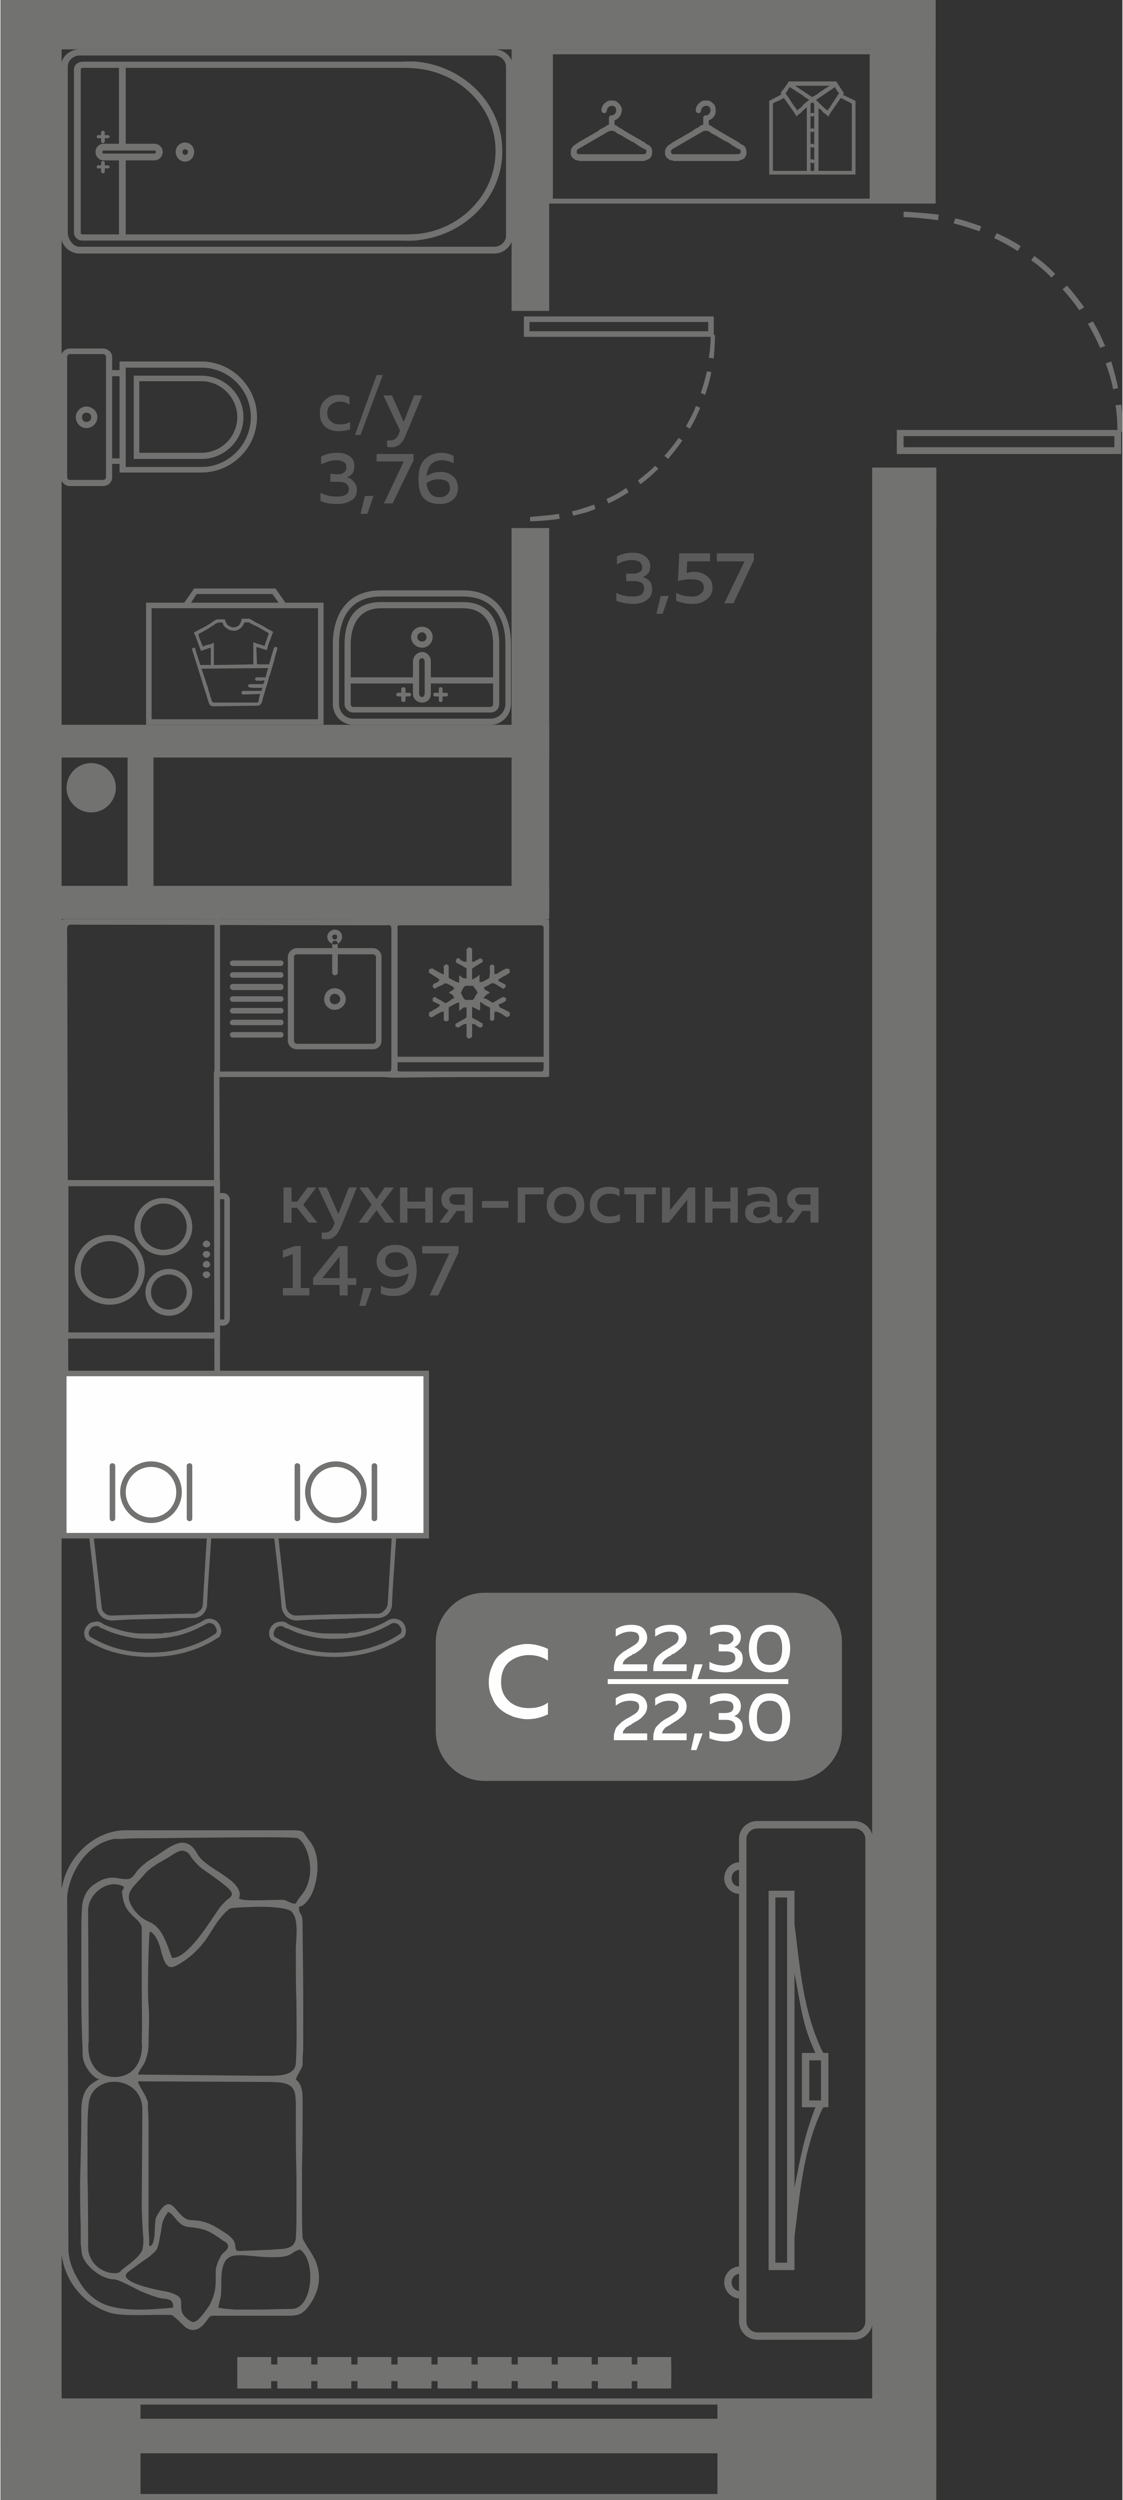 <?xml version="1.0" encoding="UTF-8"?>
<!DOCTYPE svg PUBLIC "-//W3C//DTD SVG 1.1//EN" "http://www.w3.org/Graphics/SVG/1.1/DTD/svg11.dtd">
<!-- Creator: CorelDRAW 2020 (64-Bit) -->
<svg xmlns="http://www.w3.org/2000/svg" xml:space="preserve" width="285px" height="634px" version="1.1" style="shape-rendering:geometricPrecision; text-rendering:geometricPrecision; image-rendering:optimizeQuality; fill-rule:evenodd; clip-rule:evenodd"
viewBox="0 0 18.2 40.53"
 xmlns:xlink="http://www.w3.org/1999/xlink"
 xmlns:xodm="http://www.corel.com/coreldraw/odm/2003">
 <rect x="0" y="0" width="18.2" height="40.53" fill="#333333" stroke="none"/>
 <defs>
  <style type="text/css">
   <![CDATA[
    .fil5 {fill:#FEFEFE}
    .fil0 {fill:#727271}
    .fil6 {fill:#727271}
    .fil3 {fill:#FEFEFE}
    .fil4 {fill:#FEFEFE;fill-rule:nonzero}
    .fil2 {fill:#727271;fill-rule:nonzero}
    .fil1 {fill:#5B5B5B;fill-rule:nonzero}
   ]]>
  </style>
 </defs>
 <g id="Слой_x0020_1">
  <g id="_1783416936352">
   <g>
    <polygon class="fil0" points="0,0 0,39.67 0.99,39.67 0.99,0 "/>
    <polygon class="fil0" points="15.18,7.58 14.14,7.58 14.14,40.19 15.18,40.19 "/>
    <polygon class="fil0" points="8.9,14.36 0.63,14.36 0.63,14.9 8.9,14.9 "/>
    <polygon class="fil0" points="8.9,11.75 0.63,11.75 0.63,12.28 8.9,12.28 "/>
    <polygon class="fil0" points="2.06,12.05 2.06,14.68 2.48,14.68 2.48,12.05 "/>
    <polygon class="fil0" points="0.63,0 0.63,0.8 15.17,0.8 15.17,0 "/>
    <polygon class="fil0" points="14.18,0 14.18,3.3 15.17,3.3 15.17,0 "/>
    <polygon class="fil0" points="10.99,0 10.99,0.51 11.6,0.51 11.6,0 "/>
    <polygon class="fil0" points="2.55,0 2.55,0.53 2.05,0.53 2.05,0 "/>
    <path class="fil1" d="M5.18 6.7c0,-0.1 0.03,-0.17 0.09,-0.22 0.06,-0.06 0.13,-0.08 0.22,-0.08 0.07,0 0.12,0.01 0.17,0.04l0 0.12c-0.04,-0.03 -0.09,-0.05 -0.15,-0.05 -0.06,0 -0.11,0.02 -0.15,0.05 -0.04,0.03 -0.06,0.07 -0.06,0.14 0,0.06 0.02,0.1 0.06,0.13 0.04,0.04 0.09,0.05 0.14,0.05 0.06,0 0.12,-0.01 0.17,-0.04l0 0.12c-0.06,0.02 -0.12,0.03 -0.19,0.03 -0.08,0 -0.15,-0.02 -0.21,-0.07 -0.06,-0.05 -0.09,-0.12 -0.09,-0.22zm0.66 0.35l-0.09 0 0.35 -0.97 0.1 0 -0.36 0.97zm0.7 -0.21l0.17 -0.43 0.13 0 -0.27 0.65c-0.05,0.13 -0.13,0.19 -0.22,0.19 -0.03,0 -0.05,0 -0.08,-0.01l0 -0.1c0.02,0 0.04,0 0.06,0 0.06,0 0.11,-0.04 0.14,-0.13l0.01 -0.03 -0.27 -0.57 0.14 0 0.19 0.43zm-0.8 0.72c0,0.04 -0.01,0.08 -0.03,0.11 -0.02,0.03 -0.05,0.05 -0.09,0.07 0.05,0.01 0.08,0.03 0.11,0.07 0.03,0.03 0.05,0.07 0.05,0.13 0,0.08 -0.03,0.14 -0.09,0.17 -0.06,0.04 -0.13,0.06 -0.22,0.06 -0.1,0 -0.2,-0.01 -0.28,-0.05l0 -0.13c0.08,0.04 0.17,0.06 0.27,0.06 0.12,0 0.19,-0.04 0.19,-0.12 0,-0.08 -0.06,-0.12 -0.17,-0.12l-0.13 0 0 -0.13 0.11 0.01c0.05,0 0.09,-0.01 0.11,-0.03 0.03,-0.02 0.04,-0.05 0.04,-0.08 0,-0.04 -0.01,-0.07 -0.04,-0.09 -0.03,-0.02 -0.07,-0.03 -0.13,-0.03 -0.08,0 -0.16,0.03 -0.24,0.07l0 -0.13c0.08,-0.04 0.16,-0.06 0.26,-0.06 0.09,0 0.15,0.02 0.21,0.06 0.05,0.04 0.07,0.09 0.07,0.16zm0.21 0.77l-0.11 0 0.07 -0.29 0.14 0 -0.1 0.29zm0.15 -0.97l0.6 0 0 0.1 -0.34 0.7 -0.14 0 0.32 -0.68 -0.44 0 0 -0.12zm0.81 0.36c0.07,-0.05 0.15,-0.07 0.23,-0.07 0.08,0 0.14,0.02 0.2,0.07 0.05,0.04 0.08,0.11 0.08,0.19 0,0.08 -0.03,0.15 -0.08,0.19 -0.06,0.05 -0.13,0.07 -0.21,0.07 -0.12,0 -0.21,-0.03 -0.27,-0.1 -0.06,-0.07 -0.08,-0.17 -0.08,-0.31 0,-0.14 0.03,-0.24 0.1,-0.31 0.07,-0.07 0.16,-0.11 0.27,-0.11 0.07,0 0.14,0.02 0.2,0.05l0 0.12c-0.06,-0.03 -0.12,-0.05 -0.19,-0.05 -0.07,0 -0.12,0.02 -0.17,0.06 -0.04,0.04 -0.07,0.11 -0.08,0.2zm0 0.11c0.02,0.15 0.08,0.23 0.21,0.23 0.05,0 0.09,-0.01 0.12,-0.04 0.03,-0.02 0.05,-0.06 0.05,-0.11 0,-0.05 -0.02,-0.09 -0.05,-0.11 -0.04,-0.02 -0.08,-0.03 -0.13,-0.03 -0.08,0 -0.14,0.02 -0.2,0.06z"/>
    <path class="fil1" d="M10.54 9.18c0,0.04 -0.01,0.08 -0.03,0.11 -0.03,0.03 -0.05,0.05 -0.09,0.06 0.04,0.02 0.08,0.04 0.11,0.07 0.03,0.04 0.04,0.08 0.04,0.14 0,0.07 -0.03,0.13 -0.09,0.17 -0.05,0.04 -0.13,0.06 -0.22,0.06 -0.1,0 -0.19,-0.02 -0.27,-0.05l0 -0.13c0.07,0.04 0.16,0.06 0.26,0.06 0.13,0 0.19,-0.04 0.19,-0.13 0,-0.08 -0.05,-0.12 -0.17,-0.12l-0.12 0 0 -0.12 0.11 0c0.05,0 0.08,-0.01 0.11,-0.03 0.03,-0.01 0.04,-0.04 0.04,-0.07 0,-0.04 -0.02,-0.07 -0.04,-0.09 -0.03,-0.02 -0.08,-0.03 -0.13,-0.03 -0.08,0 -0.16,0.02 -0.24,0.07l0 -0.13c0.08,-0.04 0.16,-0.06 0.26,-0.06 0.08,0 0.15,0.02 0.2,0.06 0.05,0.04 0.08,0.09 0.08,0.16zm0.2 0.77l-0.1 0 0.07 -0.29 0.13 0 -0.1 0.29zm0.27 -0.98l0.5 0 0 0.13 -0.37 0 -0.01 0.19c0.03,-0.01 0.07,-0.02 0.12,-0.02 0.08,0 0.15,0.02 0.21,0.07 0.06,0.04 0.09,0.1 0.09,0.19 0,0.08 -0.04,0.15 -0.1,0.19 -0.06,0.05 -0.14,0.07 -0.23,0.07 -0.1,0 -0.18,-0.02 -0.26,-0.05l0 -0.13c0.07,0.04 0.15,0.06 0.25,0.06 0.06,0 0.11,-0.01 0.14,-0.04 0.04,-0.02 0.06,-0.06 0.06,-0.1 0,-0.1 -0.07,-0.14 -0.22,-0.14 -0.07,0 -0.13,0.01 -0.2,0.03l0.02 -0.45zm0.61 0l0.6 0 0 0.11 -0.33 0.7 -0.15 0 0.33 -0.68 -0.45 0 0 -0.13z"/>
    <path class="fil2" d="M18.18 6.56c0.02,0.15 0.02,0.29 0.02,0.44l-0.08 0c0,-0.14 -0.01,-0.29 -0.03,-0.43l0.09 -0.01zm-3.53 -3.13c0.15,0.01 0.42,0.03 0.57,0.05l-0.01 0.09c-0.15,-0.02 -0.41,-0.05 -0.56,-0.05l0 -0.09zm0.84 0.11c0.14,0.03 0.28,0.08 0.42,0.13l-0.03 0.08c-0.14,-0.05 -0.27,-0.09 -0.42,-0.13l0.03 -0.08zm0.67 0.24c0.13,0.06 0.27,0.13 0.39,0.21l-0.05 0.08c-0.12,-0.08 -0.25,-0.15 -0.38,-0.21l0.04 -0.08zm0.61 0.37c0.13,0.09 0.23,0.18 0.34,0.29l-0.06 0.06c-0.1,-0.1 -0.21,-0.2 -0.33,-0.28l0.05 -0.07zm0.53 0.48c0.1,0.11 0.19,0.23 0.28,0.35l-0.08 0.05c-0.08,-0.12 -0.17,-0.23 -0.27,-0.34l0.07 -0.06zm0.42 0.58c0.08,0.13 0.14,0.26 0.2,0.4l-0.08 0.03c-0.06,-0.13 -0.12,-0.26 -0.2,-0.39l0.08 -0.04zm0.3 0.65c0.04,0.14 0.08,0.28 0.11,0.43l-0.08 0.02c-0.03,-0.15 -0.07,-0.28 -0.12,-0.42l0.09 -0.03z"/>
    <path class="fil0" d="M14.54 7.36l0 -0.39 3.64 0 0 0.39 -3.64 0zm3.53 -0.11l0 -0.18 -3.42 0 0 0.18 3.42 0z"/>
    <polygon class="fil0" points="14.31,8.55 15.18,8.55 15.18,7.58 14.31,7.58 "/>
    <polygon class="fil0" points="14.31,10.22 15.18,10.22 15.18,9.69 14.31,9.69 "/>
    <path class="fil1" d="M4.72 19.82l-0.13 0 0 -0.57 0.13 0 0 0.23 0.09 0 0.17 -0.23 0.14 0 -0.21 0.28 0.23 0.29 -0.14 0 -0.19 -0.24 -0.09 0 0 0.24zm0.76 -0.14l0.17 -0.43 0.13 0 -0.26 0.64c-0.06,0.14 -0.13,0.2 -0.23,0.2 -0.03,0 -0.05,0 -0.08,-0.01l0 -0.1c0.02,0 0.04,0 0.06,0 0.06,0 0.11,-0.04 0.14,-0.13l0.01 -0.03 -0.27 -0.57 0.14 0 0.19 0.43zm0.75 -0.43l0.15 0 -0.21 0.28 0.22 0.29 -0.15 0 -0.14 -0.2 -0.15 0.2 -0.14 0 0.21 -0.29 -0.2 -0.28 0.14 0 0.14 0.19 0.13 -0.19zm0.37 0.57l-0.12 0 0 -0.57 0.12 0 0 0.23 0.29 0 0 -0.23 0.12 0 0 0.57 -0.12 0 0 -0.23 -0.29 0 0 0.23zm0.66 0l-0.14 0 0.15 -0.2c-0.04,-0.02 -0.07,-0.04 -0.09,-0.07 -0.02,-0.03 -0.03,-0.07 -0.03,-0.11 0,-0.05 0.02,-0.1 0.06,-0.13 0.04,-0.04 0.09,-0.06 0.16,-0.06l0.29 0 0 0.57 -0.13 0 0 -0.19 -0.13 0 -0.14 0.19zm0.05 -0.44c-0.02,0.02 -0.03,0.04 -0.03,0.06 0,0.03 0.01,0.05 0.03,0.07 0.02,0.01 0.04,0.02 0.08,0.02l0.14 0 0 -0.17 -0.14 0c-0.04,0 -0.06,0 -0.08,0.02zm0.5 0.09l0.43 0 0 0.11 -0.43 0 0 -0.11zm0.7 0.35l-0.12 0 0 -0.57 0.42 0 0 0.11 -0.3 0 0 0.46zm0.44 -0.07c-0.06,-0.05 -0.09,-0.12 -0.09,-0.21 0,-0.1 0.03,-0.17 0.09,-0.22 0.06,-0.06 0.13,-0.08 0.21,-0.08 0.09,0 0.16,0.02 0.22,0.08 0.06,0.05 0.09,0.12 0.09,0.22 0,0.09 -0.03,0.16 -0.09,0.21 -0.06,0.06 -0.13,0.08 -0.22,0.08 -0.08,0 -0.15,-0.02 -0.21,-0.08zm0.34 -0.08c0.03,-0.04 0.05,-0.08 0.05,-0.13 0,-0.06 -0.02,-0.1 -0.05,-0.14 -0.03,-0.03 -0.08,-0.05 -0.13,-0.05 -0.05,0 -0.09,0.02 -0.13,0.05 -0.03,0.04 -0.05,0.08 -0.05,0.14 0,0.05 0.02,0.09 0.05,0.13 0.04,0.03 0.08,0.05 0.13,0.05 0.05,0 0.1,-0.02 0.13,-0.05zm0.27 -0.13c0,-0.1 0.03,-0.17 0.09,-0.23 0.06,-0.05 0.13,-0.07 0.22,-0.07 0.07,0 0.12,0.01 0.17,0.04l0 0.12c-0.04,-0.04 -0.09,-0.05 -0.15,-0.05 -0.06,0 -0.11,0.01 -0.15,0.05 -0.04,0.03 -0.06,0.07 -0.06,0.14 0,0.06 0.02,0.1 0.06,0.13 0.04,0.04 0.09,0.05 0.14,0.05 0.06,0 0.12,-0.01 0.17,-0.04l0 0.11c-0.06,0.03 -0.12,0.04 -0.19,0.04 -0.08,0 -0.15,-0.02 -0.21,-0.07 -0.06,-0.05 -0.09,-0.13 -0.09,-0.22zm0.88 0.28l-0.13 0 0 -0.46 -0.19 0 0 -0.11 0.51 0 0 0.11 -0.19 0 0 0.46zm0.4 0l-0.11 0 0 -0.57 0.13 0 0 0.37 0.3 -0.37 0.11 0 0 0.57 -0.13 0 0 -0.37 -0.3 0.37zm0.71 0l-0.12 0 0 -0.57 0.12 0 0 0.23 0.29 0 0 -0.23 0.12 0 0 0.57 -0.12 0 0 -0.23 -0.29 0 0 0.23zm1.05 -0.13c0,0.02 0.02,0.04 0.04,0.04 0.01,0 0.03,0 0.04,-0.01l0 0.09c-0.02,0.01 -0.05,0.02 -0.08,0.02 -0.05,0 -0.09,-0.03 -0.11,-0.07 -0.06,0.05 -0.13,0.07 -0.21,0.07 -0.06,0 -0.11,-0.01 -0.14,-0.04 -0.04,-0.03 -0.06,-0.07 -0.06,-0.13 0,-0.07 0.02,-0.11 0.07,-0.14 0.05,-0.03 0.11,-0.05 0.18,-0.05 0.05,0 0.09,0.01 0.15,0.02l0 -0.02c0,-0.04 -0.02,-0.07 -0.04,-0.09 -0.03,-0.02 -0.06,-0.03 -0.11,-0.03 -0.07,0 -0.14,0.01 -0.21,0.04l0 -0.12c0.08,-0.02 0.15,-0.03 0.22,-0.03 0.08,0 0.15,0.02 0.19,0.06 0.05,0.04 0.07,0.1 0.07,0.18l0 0.21zm-0.25 -0.13c-0.04,0 -0.07,0.01 -0.1,0.02 -0.03,0.02 -0.04,0.04 -0.04,0.07 0,0.03 0.01,0.05 0.03,0.06 0.02,0.02 0.04,0.03 0.07,0.03 0.07,0 0.12,-0.03 0.17,-0.07l0 -0.1c-0.05,-0.01 -0.09,-0.01 -0.13,-0.01zm0.52 0.26l-0.14 0 0.15 -0.2c-0.04,-0.02 -0.07,-0.04 -0.09,-0.07 -0.02,-0.03 -0.03,-0.07 -0.03,-0.11 0,-0.05 0.02,-0.1 0.06,-0.13 0.03,-0.04 0.09,-0.06 0.16,-0.06l0.29 0 0 0.57 -0.13 0 0 -0.19 -0.13 0 -0.14 0.19zm0.05 -0.44c-0.02,0.02 -0.03,0.04 -0.03,0.06 0,0.03 0.01,0.05 0.03,0.07 0.01,0.01 0.04,0.02 0.08,0.02l0.14 0 0 -0.17 -0.14 0c-0.04,0 -0.07,0 -0.08,0.02zm-8.15 0.82l0.1 0 0 0.68 0.14 0 0 0.12 -0.43 0 0 -0.12 0.16 0 0 -0.55 -0.16 0.06 0 -0.12 0.19 -0.07zm0.72 0l0.14 0 0 0.52 0.14 0 0 0.11 -0.14 0 0 0.17 -0.13 0 0 -0.17 -0.43 0 0 -0.11 0.42 -0.52zm0.01 0.52l0 -0.35 -0.28 0.35 0.28 0zm0.42 0.45l-0.1 0 0.07 -0.29 0.13 0 -0.1 0.29zm0.18 -0.72c0,-0.09 0.03,-0.15 0.09,-0.2 0.06,-0.05 0.13,-0.07 0.21,-0.07 0.12,0 0.21,0.04 0.27,0.11 0.05,0.07 0.08,0.17 0.08,0.3 0,0.14 -0.03,0.25 -0.1,0.32 -0.07,0.07 -0.16,0.1 -0.27,0.1 -0.07,0 -0.14,-0.01 -0.21,-0.04l0 -0.13c0.06,0.04 0.13,0.05 0.2,0.05 0.06,0 0.12,-0.02 0.17,-0.06 0.04,-0.04 0.07,-0.1 0.08,-0.19 -0.08,0.04 -0.15,0.06 -0.24,0.06 -0.07,0 -0.14,-0.02 -0.19,-0.06 -0.06,-0.05 -0.09,-0.11 -0.09,-0.19zm0.31 -0.15c-0.05,0 -0.09,0.01 -0.12,0.03 -0.03,0.03 -0.05,0.06 -0.05,0.11 0,0.05 0.02,0.09 0.05,0.11 0.04,0.03 0.08,0.04 0.13,0.04 0.07,0 0.14,-0.03 0.19,-0.07 -0.01,-0.15 -0.08,-0.22 -0.2,-0.22zm0.43 -0.1l0.59 0 0 0.1 -0.33 0.7 -0.14 0 0.32 -0.68 -0.44 0 0 -0.12z"/>
    <polygon class="fil0" points="15.18,38.88 11.63,38.88 11.63,40.53 15.18,40.53 "/>
    <polygon class="fil0" points="2.27,38.88 0,38.88 0,40.53 2.27,40.53 "/>
    <polygon class="fil0" points="12,40.53 1.74,40.53 1.74,40.43 12,40.43 "/>
    <polygon class="fil0" points="12,38.98 1.74,38.98 1.74,38.88 12,38.88 "/>
    <polygon class="fil0" points="12,39.77 1.74,39.77 1.74,39.21 12,39.21 "/>
    <path class="fil0" d="M7.85 25.82l5 0c0.44,0 0.8,0.36 0.8,0.8l0 1.45c0,0.44 -0.36,0.8 -0.8,0.8l-5 0c-0.43,0 -0.79,-0.36 -0.79,-0.8l0 -1.45c0,-0.44 0.36,-0.8 0.79,-0.8z"/>
    <polygon class="fil3" points="9.85,27.22 12.78,27.22 12.78,27.3 9.85,27.3 "/>
    <path class="fil4" d="M7.92 27.27c0,-0.1 0.02,-0.19 0.06,-0.27 0.03,-0.08 0.08,-0.15 0.14,-0.19 0.06,-0.05 0.12,-0.09 0.2,-0.12 0.07,-0.02 0.14,-0.04 0.22,-0.04 0.12,0 0.23,0.03 0.34,0.08l0 0.19c-0.09,-0.06 -0.19,-0.09 -0.31,-0.09 -0.12,0 -0.23,0.04 -0.32,0.11 -0.09,0.08 -0.13,0.19 -0.13,0.33 0,0.09 0.02,0.17 0.07,0.24 0.04,0.06 0.1,0.11 0.17,0.14 0.07,0.03 0.14,0.04 0.22,0.04 0.12,0 0.22,-0.03 0.3,-0.09l0 0.19c-0.1,0.05 -0.21,0.08 -0.34,0.08 -0.07,0 -0.15,-0.02 -0.22,-0.04 -0.07,-0.03 -0.14,-0.06 -0.2,-0.11 -0.06,-0.05 -0.11,-0.11 -0.14,-0.19 -0.04,-0.08 -0.06,-0.16 -0.06,-0.26z"/>
    <path class="fil4" d="M9.98 26.41c0.07,-0.05 0.16,-0.07 0.25,-0.07 0.07,0 0.14,0.01 0.19,0.05 0.04,0.04 0.07,0.09 0.07,0.16 0,0.05 -0.02,0.1 -0.06,0.14 -0.03,0.04 -0.08,0.08 -0.15,0.12 0,0 -0.01,0 -0.03,0.01 -0.01,0.01 -0.02,0.02 -0.02,0.02 -0.01,0 -0.02,0.01 -0.03,0.01 -0.01,0.01 -0.02,0.02 -0.03,0.02 0,0 -0.01,0.01 -0.02,0.02 -0.01,0 -0.01,0.01 -0.02,0.01 0,0.01 -0.01,0.01 -0.01,0.02 -0.01,0.01 -0.01,0.01 -0.02,0.02 0,0.01 0,0.01 0,0.02 0,0.01 -0.01,0.01 -0.01,0.02l0.4 0 0 0.11 -0.54 0 0 -0.05c0,-0.04 0.01,-0.08 0.02,-0.11 0.01,-0.03 0.03,-0.06 0.06,-0.09 0.03,-0.03 0.05,-0.04 0.07,-0.06 0.01,-0.01 0.04,-0.02 0.08,-0.05 0.01,0 0.01,0 0.01,-0.01 0.01,0 0.01,0 0.01,0 0.06,-0.04 0.1,-0.06 0.12,-0.08 0.03,-0.03 0.04,-0.06 0.04,-0.09 0,-0.03 -0.01,-0.06 -0.04,-0.08 -0.02,-0.01 -0.06,-0.02 -0.1,-0.02 -0.09,0 -0.16,0.03 -0.24,0.08l0 -0.12zm0.64 0c0.07,-0.05 0.15,-0.07 0.25,-0.07 0.07,0 0.14,0.01 0.18,0.05 0.05,0.04 0.08,0.09 0.08,0.16 0,0.05 -0.02,0.1 -0.06,0.14 -0.04,0.04 -0.09,0.08 -0.15,0.12 0,0 -0.01,0 -0.03,0.01 -0.01,0.01 -0.02,0.02 -0.02,0.02 -0.01,0 -0.02,0.01 -0.03,0.01 -0.01,0.01 -0.02,0.02 -0.03,0.02 0,0 -0.01,0.01 -0.02,0.02 -0.01,0 -0.01,0.01 -0.02,0.01 0,0.01 -0.01,0.01 -0.01,0.02 -0.01,0.01 -0.01,0.01 -0.02,0.02 0,0.01 0,0.01 0,0.02 -0.01,0.01 -0.01,0.01 -0.01,0.02l0.4 0 0 0.11 -0.54 0 0 -0.05c0,-0.04 0.01,-0.08 0.02,-0.11 0.01,-0.03 0.03,-0.06 0.06,-0.09 0.03,-0.03 0.05,-0.04 0.07,-0.06 0.01,-0.01 0.04,-0.02 0.08,-0.05 0.01,0 0.01,0 0.01,-0.01 0,0 0.01,0 0.01,0 0.06,-0.04 0.1,-0.06 0.12,-0.08 0.03,-0.03 0.04,-0.06 0.04,-0.09 0,-0.03 -0.01,-0.06 -0.04,-0.08 -0.02,-0.01 -0.06,-0.02 -0.11,-0.02 -0.08,0 -0.15,0.03 -0.23,0.08l0 -0.12zm0.67 0.85l-0.09 0 0.06 -0.28 0.13 0 -0.1 0.28zm0.72 -0.72c0,0.04 -0.01,0.07 -0.03,0.1 -0.02,0.03 -0.05,0.05 -0.08,0.06 0.04,0.01 0.07,0.04 0.1,0.07 0.03,0.03 0.04,0.07 0.04,0.12 0,0.07 -0.03,0.13 -0.08,0.16 -0.05,0.04 -0.12,0.06 -0.2,0.06 -0.1,0 -0.18,-0.02 -0.26,-0.05l0 -0.12c0.07,0.04 0.15,0.06 0.25,0.06 0.11,-0.01 0.17,-0.05 0.17,-0.12 0,-0.08 -0.05,-0.11 -0.16,-0.11l-0.11 0 0 -0.12 0.1 0.01c0.05,0 0.08,-0.01 0.1,-0.03 0.03,-0.02 0.04,-0.04 0.04,-0.07 0,-0.04 -0.01,-0.06 -0.04,-0.08 -0.03,-0.02 -0.07,-0.03 -0.12,-0.03 -0.07,0 -0.15,0.02 -0.22,0.06l0 -0.12c0.07,-0.04 0.15,-0.05 0.24,-0.05 0.08,0 0.14,0.01 0.19,0.05 0.05,0.04 0.07,0.09 0.07,0.15zm0.22 0.46c-0.06,-0.07 -0.09,-0.16 -0.09,-0.28 0,-0.11 0.03,-0.21 0.09,-0.28 0.05,-0.07 0.14,-0.1 0.25,-0.1 0.11,0 0.19,0.03 0.25,0.1 0.05,0.07 0.08,0.17 0.08,0.28 0,0.12 -0.03,0.21 -0.08,0.28 -0.06,0.07 -0.14,0.11 -0.25,0.11 -0.11,0 -0.2,-0.04 -0.25,-0.11zm0.25 -0.01c0.14,0 0.2,-0.09 0.2,-0.27 0,-0.18 -0.06,-0.27 -0.2,-0.27 -0.14,0 -0.21,0.09 -0.21,0.27 0,0.18 0.07,0.27 0.21,0.27z"/>
    <path class="fil4" d="M9.98 27.53c0.07,-0.05 0.16,-0.08 0.25,-0.08 0.07,0 0.14,0.02 0.19,0.06 0.04,0.03 0.07,0.09 0.07,0.15 0,0.06 -0.02,0.11 -0.06,0.15 -0.03,0.04 -0.08,0.08 -0.15,0.11 0,0.01 -0.01,0.01 -0.03,0.02 -0.01,0.01 -0.02,0.01 -0.02,0.02 -0.01,0 -0.02,0.01 -0.03,0.01 -0.01,0.01 -0.02,0.02 -0.03,0.02 0,0 -0.01,0.01 -0.02,0.01 -0.01,0.01 -0.01,0.02 -0.02,0.02 0,0.01 -0.01,0.01 -0.01,0.02 -0.01,0.01 -0.01,0.01 -0.02,0.02 0,0 0,0.01 0,0.02 0,0.01 -0.01,0.01 -0.01,0.02l0.4 0 0 0.11 -0.54 0 0 -0.06c0,-0.04 0.01,-0.07 0.02,-0.1 0.01,-0.04 0.03,-0.06 0.06,-0.09 0.03,-0.03 0.05,-0.05 0.07,-0.06 0.01,-0.01 0.04,-0.03 0.08,-0.05 0.01,0 0.01,-0.01 0.01,-0.01 0.01,0 0.01,0 0.01,0 0.06,-0.04 0.1,-0.06 0.12,-0.08 0.03,-0.03 0.04,-0.06 0.04,-0.09 0,-0.04 -0.01,-0.06 -0.04,-0.08 -0.02,-0.01 -0.06,-0.02 -0.1,-0.02 -0.09,0 -0.16,0.02 -0.24,0.08l0 -0.12zm0.64 0c0.07,-0.05 0.15,-0.08 0.25,-0.08 0.07,0 0.14,0.02 0.18,0.06 0.05,0.03 0.08,0.09 0.08,0.15 0,0.06 -0.02,0.11 -0.06,0.15 -0.04,0.04 -0.09,0.08 -0.15,0.11 0,0.01 -0.01,0.01 -0.03,0.02 -0.01,0.01 -0.02,0.01 -0.02,0.02 -0.01,0 -0.02,0.01 -0.03,0.01 -0.01,0.01 -0.02,0.02 -0.03,0.02 0,0 -0.01,0.01 -0.02,0.01 -0.01,0.01 -0.01,0.02 -0.02,0.02 0,0.01 -0.01,0.01 -0.01,0.02 -0.01,0.01 -0.01,0.01 -0.02,0.02 0,0 0,0.01 0,0.02 -0.01,0.01 -0.01,0.01 -0.01,0.02l0.4 0 0 0.11 -0.54 0 0 -0.06c0,-0.04 0.01,-0.07 0.02,-0.1 0.01,-0.04 0.03,-0.06 0.06,-0.09 0.03,-0.03 0.05,-0.05 0.07,-0.06 0.01,-0.01 0.04,-0.03 0.08,-0.05 0.01,0 0.01,-0.01 0.01,-0.01 0,0 0.01,0 0.01,0 0.06,-0.04 0.1,-0.06 0.12,-0.08 0.03,-0.03 0.04,-0.06 0.04,-0.09 0,-0.04 -0.01,-0.06 -0.04,-0.08 -0.02,-0.01 -0.06,-0.02 -0.11,-0.02 -0.08,0 -0.15,0.02 -0.23,0.08l0 -0.12zm0.67 0.84l-0.09 0 0.06 -0.27 0.13 0 -0.1 0.27zm0.72 -0.71c0,0.04 -0.01,0.07 -0.03,0.1 -0.02,0.03 -0.05,0.05 -0.08,0.06 0.04,0.01 0.07,0.03 0.1,0.06 0.03,0.04 0.04,0.08 0.04,0.13 0,0.07 -0.03,0.12 -0.08,0.16 -0.05,0.04 -0.12,0.06 -0.2,0.06 -0.1,0 -0.18,-0.02 -0.26,-0.05l0 -0.12c0.07,0.04 0.15,0.05 0.25,0.05 0.11,0 0.17,-0.04 0.17,-0.11 0,-0.08 -0.05,-0.12 -0.16,-0.12l-0.11 0 0 -0.11 0.1 0c0.05,0 0.08,-0.01 0.1,-0.02 0.03,-0.02 0.04,-0.05 0.04,-0.08 0,-0.03 -0.01,-0.06 -0.04,-0.08 -0.03,-0.01 -0.07,-0.02 -0.12,-0.02 -0.07,0 -0.15,0.02 -0.22,0.06l0 -0.12c0.07,-0.04 0.15,-0.06 0.24,-0.06 0.08,0 0.14,0.02 0.19,0.06 0.05,0.04 0.07,0.09 0.07,0.15zm0.22 0.46c-0.06,-0.07 -0.09,-0.16 -0.09,-0.28 0,-0.11 0.03,-0.21 0.09,-0.28 0.05,-0.07 0.14,-0.11 0.25,-0.11 0.11,0 0.19,0.04 0.25,0.11 0.05,0.07 0.08,0.17 0.08,0.28 0,0.12 -0.03,0.21 -0.08,0.28 -0.06,0.07 -0.14,0.11 -0.25,0.11 -0.11,0 -0.2,-0.04 -0.25,-0.11zm0.25 -0.01c0.14,0 0.2,-0.09 0.2,-0.27 0,-0.18 -0.06,-0.27 -0.2,-0.27 -0.14,0 -0.21,0.09 -0.21,0.27 0,0.18 0.07,0.27 0.21,0.27z"/>
    <path class="fil0" d="M1.47 13.17c-0.22,0 -0.4,-0.18 -0.4,-0.4 0,-0.22 0.18,-0.4 0.4,-0.4 0.22,0 0.4,0.18 0.4,0.4 0,0.22 -0.18,0.4 -0.4,0.4z"/>
    <path class="fil0" d="M14.19 0.8l-5.31 0 0 2.5 5.31 0 0 -2.5zm-0.09 0.08l0 2.34 -5.14 0 0 -2.34 5.14 0z"/>
    <path class="fil0" d="M13.15 2.77l0.05 0 0 -0.14c0,0 0,0 0,0l-0.01 0.01c-0.03,0.02 -0.04,-0.01 -0.05,-0.01l0 0.13c0,0 0,0.01 0.01,0.01zm0.05 -0.39c-0.03,0.03 -0.05,0 -0.06,0l0 0.21c0,0 0.03,-0.02 0.05,0 0,0 0,0 0,0 0.01,0 0.01,0 0.01,0.01l0 0 0 -0.22zm0 -0.26l-0.01 0.01c0,0 0,0 0,0.01 -0.03,0.01 -0.04,-0.01 -0.05,-0.01l0 0.21c0.01,0 0.02,-0.01 0.03,-0.01 0.01,0 0.02,0 0.02,0.01 0.01,0 0,0 0.01,0.01l0 -0.23zm0 -0.25c0,0.01 -0.01,0.01 -0.01,0.01 -0.03,0.02 -0.04,0 -0.05,0l0 0.21c0.01,0 0.01,-0.01 0.02,-0.01 0.03,0 0.03,0 0.04,0.02l0 -0.23zm0 -0.03c0,-0.01 0,-0.15 0,-0.16 0,0 -0.03,-0.02 -0.03,-0.02l-0.01 0c0,0.01 0,0.01 0,0.01 -0.01,0 -0.02,0.01 -0.02,0.01 0,0.01 0,0.14 0,0.16 0.01,0 0.01,-0.01 0.03,-0.01 0.02,0 0.02,0 0.03,0.01zm0.61 -0.16l-0.07 -0.04c0,0 0,0 -0.01,0 -0.01,-0.01 -0.09,-0.05 -0.1,-0.05l-0.18 0.26c0,0.01 -0.02,0.03 -0.02,0.04 -0.01,0 -0.01,-0.01 -0.01,-0.01 -0.01,0 -0.01,0 -0.01,-0.01l-0.08 -0.06c0,-0.01 0,-0.01 0,-0.01l-0.02 -0.02c-0.01,0 -0.04,-0.03 -0.04,-0.03l0 0.99c0,0.02 -0.01,0.03 0,0.03l0.54 0 0 -1.05c0,-0.01 0,-0.01 0,-0.01 0,0 0,-0.01 0,-0.01 0,-0.01 0,-0.02 0,-0.02zm-1.28 0.03l0 0.1c0,0 0,0 0,0.01l0 0.2c0,0 0,0 0,0.01 0,0 0,0 0,0.01l0 0.1c0,0 0,0 0,0.01l0 0.1c0,0 0,0 0,0.01l0 0.2c0,0 0,0 0,0.01 0,0 0,0 0,0.01l0 0.1c0,0 0,0 0,0.01l0 0.18 0.55 0 0 -1.03c-0.02,0.01 -0.06,0.05 -0.08,0.07l-0.03 0.03c0,0 -0.01,0.01 -0.02,0.01l-0.04 0.04c0,-0.01 -0.01,-0.03 -0.02,-0.04 -0.01,0 -0.01,-0.01 -0.01,-0.02l-0.15 -0.21c0,0 0,-0.01 -0.01,-0.01 0,-0.01 -0.01,-0.02 -0.01,-0.02 -0.01,0 -0.08,0.04 -0.1,0.05 -0.01,0 -0.02,0.01 -0.03,0.01l-0.04 0.02c-0.01,0.01 -0.01,0.01 -0.01,0.02l0 0.02zm0.51 -0.14c-0.01,-0.01 -0.01,-0.01 -0.01,-0.01 -0.01,0 -0.01,0 -0.01,-0.01l-0.22 -0.14 -0.04 0.07c-0.02,0.03 -0.03,0.03 -0.02,0.04l0.04 0.06c0,0 0.01,0 0.01,0.01 0.02,0.04 0.07,0.11 0.1,0.15 0.01,0.01 0.03,0.04 0.03,0.05l0.07 -0.05c0,-0.01 0,0 0,-0.01l0.01 0c0.01,-0.01 0.01,-0.02 0.02,-0.03 0.02,-0.02 0.05,-0.04 0.07,-0.06l0.03 -0.02 -0.08 -0.05zm0.37 0.22c0.01,0 0.02,-0.02 0.02,-0.02 0,-0.01 0.01,-0.01 0.01,-0.01l0.15 -0.23c0.01,-0.01 0.02,-0.02 0.01,-0.02l-0.05 -0.07c0,-0.01 -0.01,-0.02 -0.01,-0.03l-0.31 0.21c0,0.01 0.01,0.01 0.01,0.01 0,0 0,0 0,0l0.02 0.02c0.01,0.01 0.01,0.01 0.01,0.01 0.01,0.01 0.01,0.01 0.01,0.01l0.02 0.02c0,0 0,0 0,0l0.02 0.02c0,0 0.01,0 0.01,0.01l0.08 0.07zm-0.28 -0.24c0.05,0.03 0.02,0.03 0.08,0l0.05 -0.03c0.01,-0.01 0.01,-0.01 0.02,-0.02l0.17 -0.11 -0.56 0 0.24 0.16zm0.43 -0.23c0.01,0.03 0.12,0.18 0.12,0.19 0,0.01 -0.01,0.02 -0.01,0.03 0.01,0 0.14,0.07 0.15,0.07l0.02 0.01c0.01,0.01 0.03,0.01 0.03,0.02l0 1.19c0,0 0,0 0,0l-1.4 0c0,0 0,0 0,0l0 -1.19c0,0 0,-0.01 0.01,-0.01l0.19 -0.1c-0.01,-0.02 -0.03,0 0.01,-0.06 0.01,-0.01 0.01,-0.01 0.02,-0.02l0.07 -0.1c0.02,-0.03 0.01,-0.03 0.03,-0.03 0.02,0 0.05,0 0.07,0l0.69 0z"/>
    <path class="fil0" d="M11.97 2.5l-1.06 0c-0.03,0 -0.04,-0.03 -0.03,-0.06 0.01,-0.02 0.01,-0.02 0.03,-0.03l0.45 -0.26c0.03,-0.02 0.05,-0.03 0.09,-0.03 0.03,0 0.06,0.02 0.08,0.04l0.08 0.04c0.03,0.02 0.05,0.03 0.08,0.05l0.09 0.05c0,0 0,0 0.01,0l0.06 0.04c0.01,0.01 0.01,0.01 0.01,0.01l0.1 0.06c0,0 0.01,0 0.01,0 0.01,0.01 0.02,0.01 0.03,0.02 0.02,0.03 0,0.07 -0.03,0.07zm-1.19 -0.04l0 0.02 0 0.01c0,0.02 0.01,0.04 0.02,0.06 0.01,0 0.01,0 0.01,0.01 0.01,0.01 0.01,0.01 0.03,0.02 0.02,0.02 0.04,0.02 0.06,0.02l0 0c0,0 0,0 0,0 0.01,0 0.01,0 0.01,0.01l1.06 0c0.01,-0.01 0.03,-0.01 0.05,-0.02 0.03,-0.01 0.04,-0.02 0.05,-0.03 0.01,-0.01 0.01,-0.02 0.02,-0.03 0.01,-0.03 0.01,-0.03 0.01,-0.05l0 0 0 -0.03 0 -0.02c-0.01,-0.01 -0.01,-0.02 -0.01,-0.03 -0.01,-0.01 -0.02,-0.03 -0.03,-0.04l-0.06 -0.03c-0.01,-0.01 -0.01,-0.01 -0.02,-0.02l-0.33 -0.19c-0.02,-0.02 -0.05,-0.03 -0.08,-0.05l-0.06 -0.04c-0.01,0 -0.02,-0.01 -0.02,-0.01l0 -0.07c0,0 0.03,-0.01 0.04,-0.02 0.05,-0.03 0.08,-0.09 0.07,-0.16 0,-0.05 -0.02,-0.08 -0.06,-0.11 -0.02,-0.02 -0.05,-0.03 -0.07,-0.03l-0.01 0c0,0 0,0 0,0 0,0 0,0 0,0l-0.03 0c0,0 0,0 0,0 -0.01,0 -0.02,0 -0.03,0 -0.01,0.01 -0.02,0.01 -0.03,0.01 0,0.01 -0.01,0.01 -0.02,0.02 -0.06,0.03 -0.09,0.13 -0.06,0.16 0.02,0.02 0.06,0.02 0.07,-0.01 0.01,-0.02 0,-0.04 0.03,-0.07 0.04,-0.04 0.1,-0.03 0.12,0.01 0.02,0.05 0,0.1 -0.05,0.12 -0.01,0 -0.02,0 -0.03,0 -0.02,0.01 -0.03,0.02 -0.03,0.04l0 0.11c-0.01,0 -0.03,0.01 -0.05,0.02 -0.01,0.01 -0.02,0.02 -0.04,0.03l-0.06 0.03c-0.01,0.01 -0.01,0.01 -0.02,0.02l-0.33 0.19c-0.01,0.01 -0.03,0.02 -0.04,0.03l-0.03 0.02c-0.01,0 -0.01,0 -0.01,0.01 -0.02,0.02 -0.03,0.04 -0.04,0.07l0 0.02z"/>
    <path class="fil0" d="M10.44 2.5l-1.06 0c-0.03,0 -0.04,-0.03 -0.03,-0.06 0.01,-0.02 0.01,-0.02 0.03,-0.03l0.45 -0.26c0.03,-0.02 0.05,-0.03 0.09,-0.03 0.03,0 0.06,0.02 0.08,0.04l0.08 0.04c0.03,0.02 0.05,0.03 0.08,0.05l0.09 0.05c0,0 0,0 0.01,0l0.06 0.04c0.01,0.01 0.01,0.01 0.01,0.01l0.1 0.06c0,0 0.01,0 0.01,0 0.01,0.01 0.02,0.01 0.03,0.02 0.02,0.03 0,0.07 -0.03,0.07zm-1.19 -0.04l0 0.02 0 0.01c0,0.02 0.01,0.04 0.02,0.06 0.01,0 0.01,0 0.01,0.01 0.01,0.01 0.01,0.01 0.03,0.02 0.02,0.02 0.04,0.02 0.06,0.02l0 0c0,0 0,0 0.01,0 0,0 0,0 0,0.01l1.06 0c0.01,-0.01 0.03,-0.01 0.05,-0.02 0.03,-0.01 0.04,-0.02 0.05,-0.03 0.01,-0.01 0.01,-0.02 0.02,-0.03 0.01,-0.03 0.01,-0.03 0.01,-0.05l0 0 0 -0.03 0 -0.02c0,-0.01 -0.01,-0.02 -0.01,-0.03 -0.01,-0.01 -0.02,-0.03 -0.03,-0.04l-0.06 -0.03c-0.01,-0.01 -0.01,-0.01 -0.02,-0.02l-0.33 -0.19c-0.02,-0.02 -0.05,-0.03 -0.08,-0.05l-0.06 -0.04c-0.01,0 -0.02,-0.01 -0.02,-0.01l0 -0.07c0,0 0.03,-0.01 0.04,-0.02 0.05,-0.03 0.08,-0.09 0.08,-0.16 -0.01,-0.05 -0.03,-0.08 -0.07,-0.11 -0.02,-0.02 -0.04,-0.03 -0.07,-0.03l-0.01 0c0,0 0,0 0,0 0,0 0,0 0,0l-0.03 0c0,0 0,0 0,0 -0.01,0 -0.02,0 -0.03,0 -0.01,0.01 -0.02,0.01 -0.03,0.01 0,0.01 -0.01,0.01 -0.02,0.02 -0.06,0.03 -0.09,0.13 -0.06,0.16 0.02,0.02 0.06,0.02 0.07,-0.01 0.01,-0.02 0,-0.04 0.03,-0.07 0.04,-0.04 0.1,-0.03 0.12,0.01 0.02,0.05 0,0.1 -0.05,0.12 -0.01,0 -0.02,0 -0.03,0 -0.02,0.01 -0.03,0.02 -0.03,0.04l0 0.11c-0.01,0 -0.03,0.01 -0.04,0.02 -0.02,0.01 -0.03,0.02 -0.05,0.03l-0.06 0.03c-0.01,0.01 -0.01,0.01 -0.02,0.02l-0.33 0.19c-0.01,0.01 -0.03,0.02 -0.04,0.03l-0.03 0.02c-0.01,0 -0.01,0 -0.01,0.01 -0.02,0.02 -0.03,0.04 -0.04,0.07l0 0.02z"/>
    <path class="fil0" d="M2.84 2.46c0,0.09 0.07,0.16 0.15,0.16 0.09,0 0.15,-0.07 0.15,-0.16 0,-0.08 -0.06,-0.15 -0.15,-0.15 -0.08,0 -0.15,0.07 -0.15,0.15zm3.91 -1.46c-0.09,-0.01 -0.19,0 -0.29,0l-5.13 0c-0.07,0 -0.14,0.05 -0.14,0.13l0 2.64c0,0.08 0.07,0.13 0.14,0.13l5.13 0c0.11,0 0.22,0.01 0.34,-0.01 0.73,-0.09 1.34,-0.68 1.34,-1.44 0,-0.77 -0.63,-1.38 -1.39,-1.45zm0.04 2.79c-0.11,0.01 -0.21,0.01 -0.32,0.01l-4.44 0 0 -1.2 0.46 0c0.08,0 0.14,-0.06 0.14,-0.14 0,-0.07 -0.06,-0.13 -0.14,-0.13l-0.46 0 0 -1.23 4.43 0c0.09,0 0.19,0 0.28,0.01 0.7,0.06 1.29,0.62 1.29,1.34 0,0.7 -0.56,1.26 -1.24,1.34zm-4.87 0.01l-0.59 0c-0.02,0 -0.03,-0.01 -0.03,-0.03l0 -2.64c0,-0.02 0.01,-0.03 0.03,-0.03l0.59 0 0 1.23 -0.25 0c-0.07,0 -0.13,0.06 -0.13,0.13 0,0.08 0.06,0.14 0.13,0.14l0.25 0 0 1.2zm6.09 -3c-2.1,0 -4.63,0 -6.73,0 -0.16,0 -0.3,0.12 -0.3,0.28l0 2.74c0,0.16 0.14,0.29 0.3,0.29 2.1,0 4.63,0 6.73,0 0.16,0 0.3,-0.13 0.3,-0.29l0 -2.74c0,-0.16 -0.14,-0.28 -0.3,-0.28zm0 3.2c-2.1,0 -4.63,0 -6.73,0 -0.11,0 -0.19,-0.13 -0.19,-0.23l0 -2.69c0,-0.1 0.09,-0.18 0.19,-0.18 2.1,0 4.63,0 6.73,0 0.1,0 0.19,0.08 0.19,0.18l0 2.74c0,0.1 -0.09,0.18 -0.19,0.18zm-6.27 -1.32l-0.05 0 0 -0.04c0,-0.02 -0.01,-0.03 -0.03,-0.03l0 0c-0.01,0 -0.03,0.01 -0.03,0.03l0 0.04 -0.05 0c-0.01,0 -0.02,0.01 -0.02,0.03l0 0c0,0.01 0.01,0.02 0.02,0.02l0.05 0 0 0.05c0,0.02 0.02,0.03 0.03,0.03l0 0c0.02,0 0.03,-0.01 0.03,-0.03l0 -0.05 0.05 0c0.01,0 0.03,-0.01 0.03,-0.02l0 0c0,-0.02 -0.02,-0.03 -0.03,-0.03zm0 -0.49l-0.05 0 0 -0.04c0,-0.02 -0.01,-0.03 -0.03,-0.03l0 0c-0.01,0 -0.03,0.01 -0.03,0.03l0 0.04 -0.05 0c-0.01,0 -0.02,0.01 -0.02,0.03l0 0c0,0.01 0.01,0.02 0.02,0.02l0.05 0 0 0.05c0,0.02 0.02,0.03 0.03,0.03l0 0c0.02,0 0.03,-0.01 0.03,-0.03l0 -0.05 0.05 0c0.01,0 0.03,-0.01 0.03,-0.02l0 0c0,-0.02 -0.02,-0.03 -0.03,-0.03zm-0.09 0.27c0,-0.01 0.01,-0.02 0.02,-0.02l0.82 0c0.02,0 0.03,0.01 0.03,0.02 0,0.02 -0.01,0.03 -0.03,0.03l-0.82 0c-0.01,0 -0.02,-0.01 -0.02,-0.03zm1.3 0c0,-0.02 0.02,-0.04 0.04,-0.04 0.03,0 0.05,0.02 0.05,0.04 0,0.03 -0.02,0.05 -0.05,0.05 -0.02,0 -0.04,-0.02 -0.04,-0.05z"/>
    <polygon class="fil0" points="8.29,8.56 8.29,14.81 8.9,14.81 8.9,8.56 "/>
    <polygon class="fil0" points="8.29,0.49 8.29,5.04 8.9,5.04 8.9,0.49 "/>
    <path class="fil2" d="M11.57 5.81c0.01,-0.13 0.02,-0.25 0.02,-0.38l-0.07 0c0,0.13 -0.01,0.25 -0.03,0.37l0.08 0.01zm-2.98 2.64c0.13,0 0.36,-0.02 0.48,-0.04l-0.01 -0.08c-0.12,0.02 -0.35,0.04 -0.47,0.05l0 0.07zm0.7 -0.09c0.13,-0.03 0.25,-0.06 0.36,-0.11l-0.02 -0.07c-0.12,0.04 -0.23,0.08 -0.36,0.11l0.02 0.07zm0.57 -0.2c0.12,-0.05 0.23,-0.12 0.33,-0.18l-0.04 -0.07c-0.1,0.07 -0.21,0.13 -0.32,0.18l0.03 0.07zm0.52 -0.31c0.11,-0.08 0.2,-0.16 0.29,-0.25l-0.05 -0.05c-0.09,0.09 -0.18,0.16 -0.28,0.24l0.04 0.06zm0.45 -0.41c0.08,-0.1 0.16,-0.19 0.23,-0.3l-0.06 -0.04c-0.07,0.1 -0.15,0.2 -0.23,0.29l0.06 0.05zm0.35 -0.49c0.07,-0.11 0.12,-0.22 0.17,-0.34l-0.07 -0.03c-0.04,0.12 -0.1,0.22 -0.16,0.33l0.06 0.04zm0.25 -0.55c0.04,-0.12 0.08,-0.24 0.1,-0.37l-0.07 -0.01c-0.03,0.12 -0.06,0.24 -0.1,0.35l0.07 0.03z"/>
    <path class="fil0" d="M8.49 5.13l0 0.33 3.08 0 0 -0.33 -3.08 0zm2.99 0.09l0 0.15 -2.9 0 0 -0.15 2.9 0z"/>
    <path class="fil0" d="M0.98 36.4c0,0.5 0.32,0.94 0.79,1.09 0.13,0.04 0.34,0.04 0.47,0.04 0.06,0 0.51,-0.01 0.54,0 0.05,0.03 0.16,0.14 0.2,0.18 0.12,0.11 0.25,0.06 0.34,-0.06 0.1,-0.13 0.06,-0.11 0.23,-0.11l1.12 0c0.19,0 0.25,-0.04 0.36,-0.2 0.14,-0.21 0.18,-0.44 0.08,-0.69 -0.04,-0.08 -0.08,-0.15 -0.13,-0.22 -0.02,-0.04 -0.07,-0.11 -0.08,-0.15 -0.01,-0.16 -0.01,-0.33 -0.01,-0.49 0,-0.22 0,-0.44 0,-0.66 0.01,-0.37 0.01,-0.73 0.01,-1.1 0,-0.1 -0.01,-0.24 -0.1,-0.31l-0.01 -0.01 0 0c0.02,-0.08 0.1,-0.17 0.11,-0.24 0,-0.04 0,-0.09 0,-0.12 0.01,-0.09 0.01,-0.18 0.01,-0.26 0,-0.25 0,-0.5 0,-0.75 0,-0.36 -0.01,-0.73 -0.01,-1.09 0,-0.06 0,-0.12 -0.01,-0.18 -0.01,-0.03 -0.03,-0.05 -0.04,-0.08 -0.01,-0.03 -0.01,-0.05 -0.01,-0.07l0 -0.01 0 0c0.09,-0.01 0.16,-0.12 0.2,-0.19 0.06,-0.12 0.09,-0.26 0.1,-0.4 0.01,-0.16 -0.02,-0.35 -0.13,-0.48 -0.11,-0.14 -0.07,-0.17 -0.27,-0.17l-2.71 0c-0.57,0 -1.05,0.54 -1.05,1.1 0.01,1.88 0.01,3.75 0,5.63zm0.59 -2.7l0.04 0 -0.04 0.02c-0.06,0.04 -0.12,0.07 -0.17,0.14 -0.07,0.1 -0.09,0.23 -0.09,0.35 0,0.38 -0.01,0.77 -0.02,1.15 0,0.24 0,0.49 0.01,0.74 0,0.1 0,0.19 0,0.28 0.01,0.05 0.01,0.11 0.02,0.16 0.04,0.19 0.32,0.41 0.52,0.41 0.08,0 0.36,0.16 0.45,0.2 0.1,0.04 0.22,0.09 0.33,0.11 0.1,0.01 0.18,0.01 0.18,0.14l0 0.01 -0.01 0c-0.35,0.03 -0.86,0.08 -1.18,-0.09 -0.14,-0.08 -0.25,-0.19 -0.33,-0.33 -0.1,-0.16 -0.18,-0.34 -0.18,-0.54 0,-1.9 -0.01,-3.8 -0.02,-5.71 0.04,-0.4 0.33,-0.86 0.77,-0.93 0.03,0 0.1,0 0.13,0 0.12,-0.01 0.23,-0.01 0.34,-0.01 0.34,0 0.68,-0.01 1.01,-0.01 0.15,0 1.42,-0.02 1.49,0.01 0.1,0.05 0.16,0.22 0.18,0.31 0.04,0.17 0.03,0.35 -0.05,0.51 -0.04,0.08 -0.11,0.14 -0.15,0.22 -0.02,0.06 -0.15,-0.03 -0.2,-0.04 -0.12,-0.01 -0.67,0.03 -0.72,-0.02l-0.01 0 0 -0.01c0.01,-0.03 0.01,-0.06 0.01,-0.08 -0.05,-0.26 -0.56,-0.4 -0.69,-0.64 -0.2,-0.37 -0.48,-0.07 -0.72,0.07 -0.1,0.06 -0.23,0.16 -0.29,0.26 -0.03,0.04 -0.06,0.07 -0.1,0.08 -0.06,0.01 -0.16,-0.01 -0.22,-0.02 -0.13,-0.01 -0.23,0.03 -0.33,0.1 -0.14,0.09 -0.2,0.23 -0.21,0.39 -0.01,0.15 -0.01,0.32 -0.01,0.47 0,0.24 0,0.49 0,0.73 0,0.27 0,0.55 0.01,0.83 0,0.09 0.01,0.19 0.01,0.29 0,0.03 0,0.1 0.01,0.13 0.03,0.13 0.12,0.25 0.23,0.32zm0.87 -2.38c0.08,0.05 0.12,0.16 0.15,0.25 0.02,0.08 0.06,0.27 0.14,0.31 0.04,0.02 0.09,0 0.13,-0.02 0.18,-0.1 0.32,-0.22 0.45,-0.39 0.09,-0.12 0.16,-0.26 0.25,-0.37 0.05,-0.06 0.1,-0.12 0.16,-0.16 0.03,-0.02 0.45,-0.03 0.5,-0.03 0.11,0 0.41,0.01 0.49,0.07 0.14,0.12 0.08,0.45 0.08,0.61 0,0.3 0,0.6 0.01,0.9 0,0.32 0.01,0.64 -0.01,0.96 -0.02,0.25 -0.42,0.19 -0.59,0.2l-1.97 -0.02 0 -0.01c0,-0.01 0.07,-0.13 0.09,-0.15 0.05,-0.1 0.08,-0.21 0.08,-0.33 0,-0.21 0.02,-0.43 0,-0.64 -0.02,-0.12 0,-1.13 0.02,-1.18l0.01 -0.01 0.01 0.01zm-0.47 -0.66c0.01,0.14 0.04,0.26 0.14,0.36 0.05,0.06 0.14,0.12 0.17,0.19 0.01,0.02 0.01,0.03 0.01,0.05 0,0.31 0,0.62 0,0.92 0,0.3 0.01,0.61 0,0.91 0.03,0.29 -0.11,0.58 -0.44,0.58 -0.33,0 -0.46,-0.3 -0.42,-0.59l-0.01 -2.11c0,-0.27 0.32,-0.52 0.57,-0.39l0.01 0.01 0 0c0,0.03 -0.02,0.04 -0.03,0.07zm-0.12 6.19c-0.23,0 -0.43,-0.19 -0.43,-0.42 0,-0.38 0,-0.76 -0.01,-1.13 0,-0.24 0,-0.48 0,-0.72 0,-0.15 0,-0.32 0.02,-0.48 0.05,-0.5 0.87,-0.47 0.87,0.1l-0.01 1.52c0,0.17 0.01,0.33 0.02,0.5 0.01,0.07 0.01,0.17 -0.01,0.25 -0.04,0.11 -0.21,0.23 -0.3,0.3 -0.07,0.05 -0.05,0.08 -0.15,0.08zm0.56 -0.45c0,-0.03 0,-0.09 0,-0.13 -0.01,-0.09 -0.01,-0.18 -0.01,-0.27 0,-0.25 0,-0.51 0,-0.77 0,-0.25 0,-0.51 0,-0.77 0,-0.09 0,-0.18 -0.01,-0.27 0,-0.02 0,-0.1 0,-0.12 -0.01,-0.02 -0.02,-0.04 -0.03,-0.07 -0.03,-0.07 -0.11,-0.18 -0.13,-0.25l0 -0.01 2.12 0.01c0.47,0 0.44,0.12 0.44,0.54 0,0.32 0,0.65 0.01,0.97 0,0.2 0,0.4 0,0.6 0,0.13 0,0.28 -0.01,0.42 -0.02,0.21 -0.25,0.17 -0.4,0.19l-0.51 0.02c-0.02,0 -0.05,0 -0.06,-0.02 -0.01,-0.02 -0.01,-0.07 -0.02,-0.1 -0.01,-0.06 -0.07,-0.11 -0.12,-0.15 -0.22,-0.14 -0.32,-0.22 -0.59,-0.23 -0.26,-0.01 -0.3,-0.55 -0.57,-0.04 -0.01,0.02 -0.02,0.19 -0.02,0.22 0,0.05 -0.01,0.22 -0.07,0.24l-0.01 0 -0.01 -0.01zm1.21 -0.07c0.03,0.02 0.07,0.03 0.07,0.08 0,0.08 -0.09,0.1 -0.12,0.17 -0.04,0.07 -0.08,0.16 -0.08,0.25 0,0.03 0,0.07 0,0.1 0,0.06 0,0.12 -0.01,0.18 -0.01,0.08 -0.05,0.18 -0.09,0.26 -0.04,0.05 -0.19,0.3 -0.28,0.27 -0.06,-0.02 -0.16,-0.11 -0.17,-0.17 -0.02,-0.07 0,-0.14 -0.02,-0.2 -0.03,-0.07 -0.15,-0.1 -0.22,-0.12 -0.07,-0.01 -0.85,-0.15 -0.63,-0.32 0.11,-0.08 0.21,-0.16 0.32,-0.23 0.05,-0.04 0.1,-0.08 0.14,-0.13 0.04,-0.07 0.05,-0.2 0.07,-0.28 0.02,-0.15 0.02,-0.19 0.11,-0.32l0 -0.01 0.01 0c0.1,0.03 0.15,0.22 0.32,0.24 0.29,0.03 0.34,0.06 0.58,0.23zm-0.09 1.07c0.01,-0.01 0.01,-0.02 0.01,-0.03 0.01,-0.05 0.02,-0.09 0.03,-0.13 0.01,-0.07 0.01,-0.14 0.01,-0.2 0,-0.13 0,-0.37 0.12,-0.44 0.07,-0.05 0.17,-0.04 0.25,-0.04 0.14,0.01 0.28,0.03 0.42,0.03 0.12,0 0.27,0.01 0.37,-0.07 0.04,-0.03 0.07,-0.04 0.11,-0.05l0 -0.01 0.01 0.01c0.26,0.17 0.21,0.96 -0.14,0.96 -0.19,0 -0.38,0.01 -0.58,0.01 -0.11,0 -0.23,0 -0.34,0 -0.08,-0.01 -0.18,-0.01 -0.26,-0.03l-0.01 0 0 -0.01zm-0.75 -5.66c-0.05,-0.14 -0.11,-0.33 -0.2,-0.45 -0.05,-0.06 -0.09,-0.1 -0.16,-0.13 -0.11,-0.05 -0.16,-0.09 -0.24,-0.18 -0.21,-0.28 -0.05,-0.36 0.14,-0.58 0.13,-0.16 0.32,-0.23 0.48,-0.34 0.05,-0.03 0.13,-0.08 0.19,-0.05 0.05,0.01 0.09,0.07 0.11,0.11 0.06,0.07 0.11,0.13 0.18,0.18 0.13,0.09 0.26,0.18 0.38,0.28 0.03,0.03 0.1,0.08 0.09,0.13 0,0.04 -0.05,0.07 -0.08,0.09 -0.05,0.05 -0.1,0.1 -0.14,0.16 -0.14,0.2 -0.49,0.78 -0.74,0.78l-0.01 0 0 0z"/>
    <path class="fil0" d="M12.46 36.8l0 -6.15 0.42 0 0 0.5 0 0.04c0.09,0.72 0.14,1.41 0.45,2.06l0.02 0.03 0.08 0 0 0.88 -0.08 0 -0.02 0.03c-0.31,0.66 -0.36,1.35 -0.45,2.07l0 0.04 0 0.5 -0.42 0zm0.76 -3.52c-0.22,-0.46 -0.24,-0.8 -0.34,-1.29l0 3.47c0.1,-0.49 0.15,-0.81 0.34,-1.3l-0.22 0 0 -0.88 0.22 0zm-0.1 0.77l0 -0.65 0.19 0 0 0.65 -0.19 0zm-0.36 -2.9l0 0 0 0 0 5.14 0 0.01 0 0 0 0.38 -0.19 0 0 -5.92 0.19 0 0 0.39z"/>
    <path class="fil0" d="M14.15 37.63l0 -7.82c0,-0.16 -0.14,-0.29 -0.3,-0.29l-1.57 0c-0.17,0 -0.3,0.13 -0.3,0.29l0 0.38c-0.13,0 -0.24,0.12 -0.24,0.26l0 0c0,0.13 0.11,0.25 0.24,0.25l0 6.04c-0.13,0.01 -0.24,0.12 -0.24,0.26l0 0c0,0.14 0.11,0.25 0.24,0.26l0 0.37c0,0.16 0.13,0.3 0.3,0.3l1.57 0c0.16,0 0.3,-0.14 0.3,-0.3zm-2.17 -0.77l0 0.28c-0.07,-0.01 -0.12,-0.07 -0.12,-0.14 0,-0.07 0.05,-0.13 0.12,-0.14zm0 -6.55l0 0.27c-0.07,0 -0.12,-0.06 -0.12,-0.13 0,-0.08 0.05,-0.13 0.12,-0.14zm2.05 7.32l0 -7.82c0,-0.09 -0.08,-0.17 -0.18,-0.17l-1.57 0c-0.1,0 -0.18,0.08 -0.18,0.17l0 7.82c0,0.1 0.08,0.18 0.18,0.18l1.57 0c0.1,0 0.18,-0.08 0.18,-0.18z"/>
    <path class="fil0" d="M8.9 14.94c0,-0.02 -0.01,-0.03 -0.02,-0.04 -0.02,0 -0.03,0 -0.05,0 -0.04,-0.01 -0.02,0 -0.05,0l-0.03 -0.01c-3.4,0.01 -4.32,0.01 -7.72,0.01 -0.03,0 -0.04,0.02 -0.05,0.05l0.01 8.24 2.57 0c0,-0.8 0,-4.01 -0.01,-5.73 1.79,0 0.87,0 2.65,0 0.06,0 0.11,0.01 0.17,0.01 0.74,-0.01 1.14,-0.01 2.38,-0.01 0.07,0 0.08,0.01 0.15,-0.01 0,-0.01 0,-0.01 0,-0.03l0 -2.48zm-5.43 8.15l-2.37 0 -0.02 -7.92c0,-0.07 -0.02,-0.18 0.05,-0.18 2.53,0 2.57,0.01 5.1,0.01 0.07,0 0.11,-0.02 0.11,0.06l0 2.22c0,0.04 0,0.09 -0.03,0.09 -1.82,0 -0.94,0 -2.75,0l0 0 -0.1 0c0,1.54 0.01,4.19 0.01,5.72zm2.97 -5.87l2.37 0 0 0.1c0,0.02 -0.01,0.05 -0.03,0.05l-2.31 0c-0.01,0 -0.01,-0.01 -0.03,-0.01 0,-0.02 0,-0.02 0,-0.03l0 -0.11zm2.37 -0.09l-2.37 0 0 -2.09c0,-0.02 0,-0.02 0,-0.03 0.02,-0.01 0.02,-0.01 0.04,-0.01l2.27 0c0.02,0 0.03,0 0.05,0.01 0,0.01 0.01,0.01 0.01,0.03l0 2.09z"/>
    <path class="fil0" d="M5.42 16.11c-0.05,0 -0.08,0.04 -0.08,0.09 0,0.04 0.03,0.08 0.08,0.08 0.05,0 0.09,-0.04 0.09,-0.08 0,-0.05 -0.04,-0.09 -0.09,-0.09zm0 -0.09c-0.1,0 -0.17,0.08 -0.17,0.18 0,0.09 0.07,0.17 0.17,0.17 0.1,0 0.18,-0.08 0.18,-0.17 0,-0.1 -0.08,-0.18 -0.18,-0.18zm0.62 -0.55c0.02,0 0.05,0.02 0.05,0.04l0 1.36c0,0.03 -0.03,0.05 -0.05,0.05l-1.23 0c-0.03,0 -0.05,-0.02 -0.05,-0.05l0 -1.36c0,-0.02 0.02,-0.04 0.05,-0.04l0.57 0 0 0.3c0,0.02 0.02,0.04 0.04,0.04l0 0c0.03,0 0.05,-0.02 0.05,-0.04l0 -0.3 0.57 0zm-0.62 -0.22l0 0c-0.02,0 -0.04,0.02 -0.04,0.04l0 0.08 -0.57 0c-0.08,0 -0.15,0.07 -0.15,0.14l0 1.36c0,0.08 0.07,0.14 0.15,0.14l1.23 0c0.08,0 0.14,-0.06 0.14,-0.14l0 -1.36c0,-0.07 -0.06,-0.14 -0.14,-0.14l-0.57 0 0 -0.08c0,-0.02 -0.02,-0.04 -0.05,-0.04zm-0.83 0.36l0 0c0,-0.02 -0.02,-0.04 -0.04,-0.04l-0.78 0c-0.03,0 -0.05,0.02 -0.05,0.04l0 0c0,0.03 0.02,0.05 0.05,0.05l0.78 0c0.02,0 0.04,-0.02 0.04,-0.05zm0 0.2l0 0c0,-0.03 -0.02,-0.05 -0.04,-0.05l-0.78 0c-0.03,0 -0.05,0.02 -0.05,0.05l0 0c0,0.02 0.02,0.04 0.05,0.04l0.78 0c0.02,0 0.04,-0.02 0.04,-0.04zm0 0.19l0 0c0,-0.03 -0.02,-0.05 -0.04,-0.05l-0.78 0c-0.03,0 -0.05,0.02 -0.05,0.05l0 0c0,0.02 0.02,0.05 0.05,0.05l0.78 0c0.02,0 0.04,-0.03 0.04,-0.05zm0 0.19l0 0c0,-0.02 -0.02,-0.04 -0.04,-0.04l-0.78 0c-0.03,0 -0.05,0.02 -0.05,0.04l0 0c0,0.03 0.02,0.05 0.05,0.05l0.78 0c0.02,0 0.04,-0.02 0.04,-0.05zm0 0.2l0 0c0,-0.03 -0.02,-0.05 -0.04,-0.05l-0.78 0c-0.03,0 -0.05,0.02 -0.05,0.05l0 0c0,0.02 0.02,0.04 0.05,0.04l0.78 0c0.02,0 0.04,-0.02 0.04,-0.04zm0 0.19l0 0c0,-0.03 -0.02,-0.05 -0.04,-0.05l-0.78 0c-0.03,0 -0.05,0.02 -0.05,0.05l0 0c0,0.02 0.02,0.04 0.05,0.04l0.78 0c0.02,0 0.04,-0.02 0.04,-0.04zm0 0.19l0 0c0,-0.02 -0.02,-0.04 -0.04,-0.04l-0.78 0c-0.03,0 -0.05,0.02 -0.05,0.04l0 0c0,0.03 0.02,0.05 0.05,0.05l0.78 0c0.02,0 0.04,-0.02 0.04,-0.05zm0.83 -1.7c-0.06,0 -0.12,0.05 -0.12,0.12 0,0.06 0.06,0.12 0.12,0.12 0.07,0 0.12,-0.06 0.12,-0.12 0,-0.07 -0.05,-0.12 -0.12,-0.12zm0 0.08c-0.02,0 -0.04,0.01 -0.04,0.04 0,0.02 0.02,0.04 0.04,0.04 0.03,0 0.04,-0.02 0.04,-0.04 0,-0.03 -0.01,-0.04 -0.04,-0.04zm-1.86 2.3l0 -2.56 -0.09 0 0 2.56 0.09 0z"/>
    <path class="fil0" d="M7.77 16.38c0.01,-0.01 0.01,-0.02 0.01,-0.02l0 -0.12 0.09 0.06c0.02,0.01 0.04,0.02 0.06,0.03l0.01 0 0 0.02c0,0.02 0,0.04 0,0.05l0 0.13c0.01,0.01 0.03,0.02 0.04,0.02l0.03 -0.02c0,0 0,-0.01 0,-0.01 0,-0.03 0,-0.07 0,-0.1l0.01 -0.02 0.02 0c0.02,0 0.06,0.02 0.08,0.03l0.09 0.06c0,0 0,0 0.01,0 0.01,-0.01 0.03,-0.02 0.04,-0.02l0 -0.06 -0.06 -0.03c-0.03,-0.02 -0.06,-0.03 -0.08,-0.04 -0.02,-0.01 -0.03,-0.01 -0.03,-0.03l-0.01 -0.03 0.03 -0.01c0.02,0 0.06,-0.03 0.08,-0.04 0,-0.01 0.01,-0.01 0.01,-0.01 0,-0.01 0,-0.03 0,-0.04 -0.01,0 -0.02,-0.01 -0.02,-0.01 -0.01,0 -0.02,-0.01 -0.02,-0.01 -0.01,0 -0.02,0.01 -0.03,0.01 -0.03,0.02 -0.07,0.04 -0.1,0.06 -0.02,0.01 -0.04,0.03 -0.06,0.02 -0.03,-0.02 -0.07,-0.05 -0.1,-0.06l-0.04 -0.01 0.03 -0.03c0.01,-0.01 0.02,-0.02 0.03,-0.03l0.05 -0.03 -0.05 -0.03c-0.02,-0.01 -0.04,-0.01 -0.04,-0.03l-0.01 -0.03 0.03 0c0,-0.01 0.01,-0.01 0.02,-0.02 0,0 0.01,0 0.01,0l0.03 -0.02c0.05,-0.03 0.06,-0.03 0.11,0l0.1 0.06c0,0 0.01,0.01 0.01,0.01 0.01,0 0.02,-0.01 0.03,-0.02 0,0 0.01,0 0.01,-0.01 0.01,0 0,-0.03 0,-0.04l-0.04 -0.02c-0.02,-0.01 -0.04,-0.02 -0.06,-0.03l-0.02 -0.01 0.02 -0.03c0,-0.01 0.01,-0.01 0.02,-0.01l0.03 -0.02c0.01,-0.01 0.02,-0.01 0.03,-0.02 0,0 0,0 0.01,0 0.02,-0.01 0.06,-0.04 0.08,-0.05 0,-0.02 0,-0.04 0,-0.05 0,0 -0.01,0 -0.01,-0.01 -0.01,0 -0.03,-0.01 -0.04,-0.01 -0.01,0 -0.04,0.02 -0.05,0.02l-0.07 0.04c-0.01,0.01 -0.04,0.03 -0.05,0.03l-0.03 0 0 -0.03c0,-0.02 0,-0.04 0,-0.06 0,-0.02 0,-0.03 0,-0.05 -0.01,0 -0.03,-0.01 -0.03,-0.02 -0.01,0.01 -0.03,0.02 -0.04,0.02 0,0.01 0,0.01 0,0.01 -0.01,0.03 0,0.07 0,0.1 0,0.03 -0.01,0.05 -0.01,0.08l0 0.01 -0.01 0.01c-0.02,0.01 -0.1,0.06 -0.12,0.06l-0.03 0 0 -0.02c0,-0.03 0,-0.07 0,-0.1 -0.02,0.02 -0.03,0.03 -0.05,0.04 -0.01,0.01 -0.02,0.01 -0.03,0.02l-0.04 0.02 0 -0.18 0.16 -0.1c0,0 0.01,0 0.01,0 0,-0.01 0,-0.03 0,-0.05 -0.01,0 -0.01,0 -0.02,0 0,-0.01 -0.01,-0.01 -0.02,-0.02 -0.02,0.02 -0.04,0.03 -0.07,0.04 -0.01,0.01 -0.02,0.02 -0.03,0.02l-0.03 0 0 -0.03c0,-0.05 0,-0.1 0,-0.15 0,-0.01 0,-0.02 0,-0.03 -0.01,0 -0.01,0 -0.01,-0.01 -0.01,0 -0.03,-0.01 -0.04,-0.02 0,0.01 -0.03,0.02 -0.03,0.03 0,0 -0.01,0 -0.01,0 0,0.03 0,0.08 0,0.11 0,0.02 0,0.05 0,0.07l0 0.03 -0.03 0c-0.02,0 -0.05,-0.02 -0.07,-0.03 0,-0.01 -0.03,-0.03 -0.04,-0.03 0,0 -0.02,0.01 -0.02,0.02 -0.01,0 -0.01,0 -0.01,0 0,0 0,0 0,0 0,0.04 -0.01,0.04 0.01,0.06l0.08 0.04c0.02,0.01 0.04,0.03 0.07,0.04l0.01 0.01 0 0.01c0,0.02 0,0.04 0,0.06 0,0.02 0,0.04 0,0.06l0 0.03 -0.03 0c-0.03,0 -0.06,-0.03 -0.09,-0.05l0 0.12 -0.04 -0.01c-0.02,-0.01 -0.04,-0.02 -0.06,-0.03l-0.07 -0.04 0 -0.02c0,-0.05 0,-0.1 0,-0.15 0,0 0,-0.02 0,-0.03 -0.01,0 -0.02,0 -0.02,-0.01 0,0 -0.01,-0.01 -0.02,-0.01 0,0 -0.02,0.01 -0.02,0.02 -0.01,0 -0.01,0 -0.02,0 0,0 0,0 0,0l0 0.15 -0.1 -0.05c-0.01,-0.01 -0.01,-0.01 -0.02,-0.01l-0.06 -0.04c0,0 -0.01,0 -0.01,0 -0.02,0 -0.04,0.01 -0.05,0.02 0,0 0,0.02 0,0.02 0,0.01 0,0.02 0,0.03 0.02,0.01 0.04,0.02 0.05,0.03l0.08 0.05c0.01,0.01 0.02,0.01 0.03,0.02l0.01 0.01 -0.01 0.02c-0.01,0.02 -0.04,0.03 -0.06,0.04 -0.01,0 -0.03,0.01 -0.03,0.02 -0.01,0.01 -0.01,0.04 -0.01,0.04 0.01,0.01 0.02,0.02 0.03,0.02 0,0 0.01,0.01 0.01,0.01 0.01,-0.01 0.02,-0.01 0.02,-0.02 0.04,-0.02 0.07,-0.03 0.11,-0.05 0.01,-0.01 0.03,-0.02 0.04,-0.02 0.02,0 0.12,0.05 0.13,0.07l0.01 0.01 -0.01 0.02c-0.01,0.01 -0.02,0.01 -0.03,0.02 -0.01,0.01 -0.04,0.02 -0.05,0.03 0.03,0.02 0.08,0.04 0.08,0.07l0.01 0.02 -0.02 0.01c-0.01,0 -0.01,0 -0.01,0 -0.02,0.02 -0.09,0.07 -0.11,0.07 -0.01,0 -0.06,-0.03 -0.07,-0.04l-0.06 -0.03c-0.01,-0.01 -0.03,-0.02 -0.04,-0.03 -0.01,0.01 -0.03,0.01 -0.04,0.02 0,0.01 0,0.02 0,0.03 0,0 0,0.01 0,0.02l0.12 0.06 -0.02 0.03c-0.01,0.01 -0.02,0.01 -0.03,0.02l-0.07 0.04c-0.01,0.01 -0.03,0.02 -0.04,0.02 -0.01,0.01 -0.02,0.02 -0.02,0.02l0 0.05c0,0 0,0 0,0l0.03 0.02c0,0 0.01,0 0.01,0 0.01,0 0.02,-0.01 0.03,-0.01 0.01,-0.01 0.03,-0.02 0.04,-0.03 0.02,-0.01 0.08,-0.04 0.1,-0.05l0.03 0 0 0.03c0,0.04 0,0.07 0,0.11 0,0 0,0 0,0 0.01,0 0.01,0 0.01,0.01 0.01,0 0.02,0 0.03,0.01 0.01,-0.01 0.03,-0.01 0.04,-0.02 0,-0.07 0,-0.13 0,-0.19l0 -0.02 0.07 -0.04c0.02,-0.01 0.04,-0.02 0.06,-0.03l0.04 -0.01 0 0.04c0,0.02 0,0.04 0,0.07 0,0.01 0,0.02 0,0.03 0.02,-0.02 0.06,-0.05 0.08,-0.06l0.04 0 0 0.03c0,0.02 0,0.04 0,0.06l0 0.05c0,0.03 -0.02,0.04 -0.04,0.05 -0.01,0 -0.01,0.01 -0.02,0.01l-0.09 0.05c-0.01,0.01 -0.02,0.01 -0.03,0.02 0,0 0,0.01 0,0.01 0,0.01 0,0.01 0,0.02 0,0 0,0 0,0.01 0.01,0 0.03,0.01 0.04,0.02 0.03,-0.01 0.07,-0.05 0.11,-0.06l0.03 0 0 0.19c0,0 0,0.01 0,0.02l0.04 0.03c0,0 0,0 0,0 0.02,-0.01 0.03,-0.02 0.05,-0.03 0,-0.01 0,-0.02 0,-0.03l0 -0.18 0.03 0c0.03,0.01 0.07,0.05 0.1,0.06 0.01,0 0.02,-0.01 0.04,-0.02 0,-0.01 0,-0.02 0,-0.02 0,-0.01 0,-0.02 0,-0.03 -0.02,-0.01 -0.05,-0.02 -0.07,-0.04 -0.02,-0.01 -0.06,-0.03 -0.08,-0.04l-0.02 -0.01 0 -0.02c0,-0.02 0,-0.04 0,-0.06l0 -0.1 0.12 0.06zm-0.07 -0.23c-0.01,0.02 -0.02,0.06 -0.05,0.06l-0.1 0c-0.02,0 -0.03,-0.02 -0.04,-0.03l-0.04 -0.08 0 -0.01c0,-0.01 0.02,-0.04 0.03,-0.06 0,0 0,-0.01 0.01,-0.02 0.01,-0.01 0.02,-0.03 0.04,-0.03l0.1 0c0.02,0 0.02,0.01 0.03,0.02l0.05 0.07c0,0 0,0 0,0.01l0.01 0.01 -0.04 0.06z"/>
    <path class="fil2" d="M2.15 26.47c-0.16,-0.02 -0.31,-0.07 -0.46,-0.13l-0.05 -0.03c-0.03,-0.02 -0.06,-0.03 -0.1,-0.02 -0.03,0 -0.07,0.01 -0.1,0.03 -0.04,0.03 -0.07,0.07 -0.08,0.12 -0.01,0.05 0,0.1 0.03,0.14l0 0.01 0.01 0c0.16,0.1 0.33,0.17 0.5,0.21 0.36,0.09 0.8,0.08 1.15,-0.03 0.17,-0.05 0.34,-0.13 0.49,-0.23l0.01 0 0 -0.01c0.03,-0.05 0.04,-0.1 0.02,-0.14 -0.01,-0.05 -0.04,-0.09 -0.08,-0.12 -0.03,-0.02 -0.07,-0.03 -0.1,-0.03 -0.04,0 -0.07,0.01 -0.1,0.03l-0.05 0.03c-0.15,0.07 -0.3,0.13 -0.46,0.16 -0.06,0.01 -0.09,0.01 -0.14,0.01l0 0.01 -0.34 0 0 0c-0.05,0 -0.08,0 -0.15,-0.01zm0.48 -0.23c0.17,-0.01 0.33,-0.01 0.49,-0.01 0.06,0 0.12,-0.02 0.16,-0.06 0.04,-0.04 0.07,-0.1 0.07,-0.16 0.02,-0.49 0.07,-0.99 0.09,-1.49l0 -0.01c0,-0.07 -0.03,-0.13 -0.08,-0.18 -0.04,-0.04 -0.11,-0.07 -0.17,-0.06l-0.78 0.01 -0.77 0.02c-0.07,0.01 -0.13,0.04 -0.17,0.08 -0.04,0.05 -0.07,0.11 -0.07,0.18l0 0.01c0.05,0.5 0.12,1 0.16,1.49 0.01,0.06 0.04,0.11 0.08,0.15 0.05,0.04 0.11,0.06 0.17,0.06 0.16,-0.01 0.32,-0.02 0.48,-0.02l0 0 0.34 -0.01 0 0zm-0.71 0.49c-0.16,-0.04 -0.32,-0.11 -0.47,-0.2 -0.02,-0.02 -0.02,-0.05 -0.02,-0.07 0.01,-0.03 0.03,-0.06 0.05,-0.08 0.02,-0.01 0.04,-0.02 0.07,-0.02 0.02,0 0.04,0 0.06,0.02 0.01,0.01 0.03,0.02 0.05,0.02 0.15,0.08 0.32,0.12 0.48,0.15 0.2,0.03 0.46,0.02 0.66,-0.02 0.16,-0.03 0.32,-0.09 0.47,-0.17 0.02,-0.01 0.04,-0.02 0.06,-0.03 0.01,-0.01 0.04,-0.02 0.06,-0.02 0.02,0 0.04,0.01 0.06,0.02 0.03,0.02 0.04,0.05 0.05,0.07 0.01,0.03 0.01,0.06 -0.01,0.08 -0.14,0.1 -0.3,0.17 -0.46,0.22 -0.33,0.11 -0.77,0.12 -1.11,0.03zm0.54 -0.56l0 0 -0.03 0 0 0 -0.03 0 0 0c-0.2,0.01 -0.4,0.01 -0.59,0.02 -0.05,0 -0.09,-0.01 -0.12,-0.04 -0.03,-0.02 -0.05,-0.06 -0.05,-0.1 -0.06,-0.49 -0.11,-0.99 -0.17,-1.48l0 -0.01c0,-0.05 0.02,-0.09 0.05,-0.13 0.03,-0.03 0.08,-0.05 0.12,-0.05l0.74 -0.02 0.81 -0.02c0.05,0 0.09,0.02 0.12,0.05 0.03,0.03 0.06,0.07 0.06,0.12l0 0.01c-0.03,0.5 -0.06,0.99 -0.09,1.49 0,0.04 -0.02,0.08 -0.05,0.1 -0.03,0.03 -0.07,0.05 -0.11,0.05 -0.2,0 -0.45,0.01 -0.66,0.01z"/>
    <path class="fil2" d="M5.15 26.47c-0.16,-0.02 -0.31,-0.07 -0.46,-0.13l-0.05 -0.03c-0.03,-0.02 -0.07,-0.03 -0.1,-0.02 -0.04,0 -0.07,0.01 -0.1,0.03 -0.04,0.03 -0.07,0.07 -0.08,0.12 -0.01,0.05 0,0.1 0.03,0.14l0 0.01 0.01 0c0.16,0.1 0.32,0.17 0.5,0.21 0.35,0.09 0.8,0.08 1.15,-0.03 0.17,-0.05 0.34,-0.13 0.49,-0.23l0.01 0 0 -0.01c0.03,-0.05 0.03,-0.1 0.02,-0.14 -0.01,-0.05 -0.04,-0.09 -0.08,-0.12 -0.04,-0.02 -0.07,-0.03 -0.11,-0.03 -0.03,0 -0.07,0.01 -0.1,0.03l-0.05 0.03c-0.14,0.07 -0.29,0.13 -0.45,0.16 -0.06,0.01 -0.09,0.01 -0.14,0.01l0 0.01 -0.34 0 0 0c-0.05,0 -0.08,0 -0.15,-0.01zm0.48 -0.23c0.16,-0.01 0.33,-0.01 0.49,-0.01 0.06,0 0.11,-0.02 0.16,-0.06 0.04,-0.04 0.07,-0.1 0.07,-0.16 0.02,-0.49 0.07,-0.99 0.09,-1.49l0 -0.01c0,-0.07 -0.03,-0.13 -0.08,-0.18 -0.05,-0.04 -0.11,-0.07 -0.18,-0.06l-0.77 0.01 -0.77 0.02c-0.07,0.01 -0.13,0.04 -0.17,0.08 -0.05,0.05 -0.07,0.11 -0.07,0.18l0 0.01c0.05,0.5 0.12,1 0.16,1.49 0.01,0.06 0.04,0.11 0.08,0.15 0.05,0.04 0.1,0.06 0.17,0.06 0.16,-0.01 0.32,-0.02 0.48,-0.02l0 0 0.34 -0.01 0 0zm-0.71 0.49c-0.17,-0.04 -0.33,-0.11 -0.48,-0.2 -0.01,-0.02 -0.01,-0.05 -0.01,-0.07 0.01,-0.03 0.03,-0.06 0.05,-0.08 0.02,-0.01 0.04,-0.02 0.06,-0.02 0.02,0 0.04,0 0.06,0.02 0.02,0.01 0.04,0.02 0.06,0.02 0.15,0.08 0.31,0.12 0.48,0.15 0.2,0.03 0.46,0.02 0.66,-0.02 0.16,-0.03 0.32,-0.09 0.47,-0.17 0.02,-0.01 0.04,-0.02 0.05,-0.03 0.02,-0.01 0.04,-0.02 0.06,-0.02 0.02,0 0.05,0.01 0.07,0.02 0.02,0.02 0.04,0.05 0.05,0.07 0.01,0.03 0,0.06 -0.01,0.08 -0.14,0.1 -0.3,0.17 -0.46,0.22 -0.34,0.11 -0.77,0.12 -1.11,0.03zm0.54 -0.56l0 0 -0.03 0 0 0 -0.04 0 0 0c-0.19,0.01 -0.39,0.01 -0.59,0.02 -0.04,0 -0.08,-0.01 -0.11,-0.04 -0.03,-0.02 -0.05,-0.06 -0.06,-0.1 -0.05,-0.49 -0.11,-0.99 -0.16,-1.48l0 -0.01c0,-0.05 0.02,-0.09 0.05,-0.13 0.03,-0.03 0.07,-0.05 0.12,-0.05l0.74 -0.02 0.81 -0.02c0.04,0 0.09,0.02 0.12,0.05 0.03,0.03 0.05,0.07 0.06,0.12l0 0.01c-0.03,0.5 -0.06,0.99 -0.09,1.49 -0.01,0.04 -0.03,0.08 -0.06,0.1 -0.02,0.03 -0.06,0.05 -0.1,0.05 -0.2,0 -0.45,0.01 -0.66,0.01z"/>
    <polygon class="fil0" points="0.98,24.94 6.95,24.94 6.95,22.22 0.98,22.22 "/>
    <polygon class="fil5" points="1.07,24.85 6.86,24.85 6.86,22.31 1.07,22.31 "/>
    <path class="fil0" d="M5.03 24.19c0,0.23 0.18,0.41 0.41,0.41 0.23,0 0.41,-0.18 0.41,-0.41 0,-0.23 -0.18,-0.41 -0.41,-0.41 -0.23,0 -0.41,0.18 -0.41,0.41zm-0.09 0c0,0.27 0.22,0.5 0.5,0.5 0.27,0 0.5,-0.23 0.5,-0.5 0,-0.28 -0.23,-0.5 -0.5,-0.5 -0.28,0 -0.5,0.22 -0.5,0.5z"/>
    <path class="fil0" d="M4.77 23.76l0 0.86c0,0.02 0.02,0.04 0.04,0.04l0 0c0.03,0 0.05,-0.02 0.05,-0.04l0 -0.86c0,-0.02 -0.02,-0.04 -0.05,-0.04l0 0c-0.02,0 -0.04,0.02 -0.04,0.04z"/>
    <path class="fil0" d="M6.02 23.76l0 0.86c0,0.02 0.02,0.04 0.04,0.04l0 0c0.03,0 0.05,-0.02 0.05,-0.04l0 -0.86c0,-0.02 -0.02,-0.04 -0.05,-0.04l0 0c-0.02,0 -0.04,0.02 -0.04,0.04z"/>
    <path class="fil0" d="M2.03 24.19c0,0.23 0.19,0.41 0.41,0.41 0.23,0 0.41,-0.18 0.41,-0.41 0,-0.23 -0.18,-0.41 -0.41,-0.41 -0.22,0 -0.41,0.18 -0.41,0.41zm-0.09 0c0,0.27 0.23,0.5 0.5,0.5 0.28,0 0.5,-0.23 0.5,-0.5 0,-0.28 -0.22,-0.5 -0.5,-0.5 -0.27,0 -0.5,0.22 -0.5,0.5z"/>
    <path class="fil0" d="M1.77 23.76l0 0.86c0,0.02 0.02,0.04 0.04,0.04l0 0c0.03,0 0.05,-0.02 0.05,-0.04l0 -0.86c0,-0.02 -0.02,-0.04 -0.05,-0.04l0 0c-0.02,0 -0.04,0.02 -0.04,0.04z"/>
    <path class="fil0" d="M3.02 23.76l0 0.86c0,0.02 0.02,0.04 0.05,0.04l0 0c0.02,0 0.04,-0.02 0.04,-0.04l0 -0.86c0,-0.02 -0.02,-0.04 -0.04,-0.04l0 0c-0.03,0 -0.05,0.02 -0.05,0.04z"/>
    <path class="fil0" d="M1.1 21.6l2.37 0 0 -2.37 -2.37 0 0 2.37zm2.46 -0.21l0 -1.95 0.05 0c0.01,0 0.02,0 0.02,0.01l0 1.93c0,0.01 -0.01,0.01 -0.02,0.01l-0.05 0zm-2.58 0.31l0.01 -2.57 0.11 0 0 0 2.37 0 0 0 0.09 0 0 0.21 0.05 0c0.06,0 0.11,0.05 0.11,0.11l0 1.93c0,0.06 -0.05,0.11 -0.11,0.11l-0.05 0 0 0.21 -0.09 0 0 0 -2.37 0 0 0 -0.12 0zm2.3 -1.53c0,0.03 0.03,0.05 0.06,0.05 0.03,0 0.06,-0.02 0.06,-0.05 0,-0.03 -0.03,-0.06 -0.06,-0.06 -0.03,0 -0.06,0.03 -0.06,0.06zm0 0.16c0,0.03 0.03,0.06 0.06,0.06 0.03,0 0.06,-0.03 0.06,-0.06 0,-0.03 -0.03,-0.05 -0.06,-0.05 -0.03,0 -0.06,0.02 -0.06,0.05zm0 0.17c0,0.03 0.03,0.05 0.06,0.05 0.03,0 0.06,-0.02 0.06,-0.05 0,-0.03 -0.03,-0.06 -0.06,-0.06 -0.03,0 -0.06,0.03 -0.06,0.06zm0 0.16c0,0.03 0.03,0.06 0.06,0.06 0.03,0 0.06,-0.03 0.06,-0.06 0,-0.03 -0.03,-0.05 -0.06,-0.05 -0.03,0 -0.06,0.02 -0.06,0.05zm-0.17 0.29c0,0.21 -0.17,0.38 -0.38,0.38 -0.21,0 -0.38,-0.17 -0.38,-0.38 0,-0.21 0.17,-0.38 0.38,-0.38 0.21,0 0.38,0.17 0.38,0.38zm-0.09 0c0,-0.16 -0.13,-0.29 -0.29,-0.29 -0.16,0 -0.29,0.13 -0.29,0.29 0,0.15 0.13,0.28 0.29,0.28 0.16,0 0.29,-0.13 0.29,-0.28zm-0.68 -0.36c0,0.31 -0.26,0.56 -0.57,0.56 -0.32,0 -0.57,-0.25 -0.57,-0.56 0,-0.32 0.25,-0.57 0.57,-0.57 0.31,0 0.57,0.25 0.57,0.57zm-0.1 0c0,0.25 -0.21,0.46 -0.47,0.46 -0.26,0 -0.47,-0.21 -0.47,-0.46 0,-0.26 0.21,-0.47 0.47,-0.47 0.26,0 0.47,0.21 0.47,0.47zm-0.07 -0.7c0,-0.26 0.21,-0.47 0.47,-0.47 0.26,0 0.47,0.21 0.47,0.47 0,0.25 -0.21,0.46 -0.47,0.46 -0.26,0 -0.47,-0.21 -0.47,-0.46zm0.1 0c0,0.2 0.17,0.37 0.37,0.37 0.21,0 0.38,-0.17 0.38,-0.37 0,-0.21 -0.17,-0.38 -0.38,-0.38 -0.2,0 -0.37,0.17 -0.37,0.38z"/>
    <rect class="fil6" x="10.33" y="38.21" width="0.55" height="0.51"/>
    <rect class="fil6" x="9.69" y="38.21" width="0.55" height="0.51"/>
    <rect class="fil6" x="9.04" y="38.21" width="0.55" height="0.51"/>
    <rect class="fil6" x="8.39" y="38.21" width="0.55" height="0.51"/>
    <rect class="fil6" x="7.74" y="38.21" width="0.55" height="0.51"/>
    <rect class="fil6" x="7.09" y="38.21" width="0.55" height="0.51"/>
    <rect class="fil6" x="6.44" y="38.21" width="0.55" height="0.51"/>
    <rect class="fil6" x="5.79" y="38.21" width="0.55" height="0.51"/>
    <rect class="fil6" x="5.14" y="38.21" width="0.55" height="0.51"/>
    <rect class="fil6" x="4.49" y="38.21" width="0.55" height="0.51"/>
    <rect class="fil6" x="3.84" y="38.21" width="0.55" height="0.51"/>
    <rect class="fil6" x="4.12" y="38.33" width="6.76" height="0.27"/>
   </g>
   <g>
    <path class="fil0" d="M6.84 10.5c-0.1,0 -0.18,-0.08 -0.18,-0.17 0,-0.1 0.08,-0.17 0.18,-0.17 0.09,0 0.17,0.07 0.17,0.17 0,0.09 -0.08,0.17 -0.17,0.17zm-0.27 0.67l0 0.06 0.06 0c0.01,0 0.03,0.01 0.03,0.03l0 0c0,0.02 -0.02,0.03 -0.03,0.03l-0.06 0 0 0.06c0,0.02 -0.02,0.03 -0.03,0.03l0 0c-0.02,0 -0.04,-0.01 -0.04,-0.03l0 -0.06 -0.05 0c-0.02,0 -0.03,-0.01 -0.03,-0.03l0 0c0,-0.02 0.01,-0.03 0.03,-0.03l0.05 0 0 -0.06c0,-0.02 0.02,-0.03 0.04,-0.03l0 0c0.01,0 0.03,0.01 0.03,0.03zm0.6 0l0 0.06 0.06 0c0.01,0 0.03,0.01 0.03,0.03l0 0c0,0.02 -0.02,0.03 -0.03,0.03l-0.06 0 0 0.06c0,0.02 -0.01,0.03 -0.03,0.03l0 0c-0.02,0 -0.03,-0.01 -0.03,-0.03l0 -0.06 -0.06 0c-0.02,0 -0.03,-0.01 -0.03,-0.03l0 0c0,-0.02 0.01,-0.03 0.03,-0.03l0.06 0 0 -0.06c0,-0.02 0.01,-0.03 0.03,-0.03l0 0c0.02,0 0.03,0.01 0.03,0.03zm-0.33 0.22c-0.08,0 -0.15,-0.06 -0.15,-0.14l0 -0.17 -1.01 0 0 0.33c0,0.03 0.02,0.05 0.04,0.05l2.23 0c0.02,0 0.04,-0.02 0.04,-0.05l0 -0.33 -1.01 0 0 0.17c0,0.08 -0.06,0.14 -0.14,0.14zm-0.15 -0.41l0 -0.26c0,-0.08 0.07,-0.15 0.15,-0.15 0.08,0 0.14,0.07 0.14,0.15l0 0.26 1.01 0 0 -0.54c0,-0.31 -0.13,-0.58 -0.49,-0.58l-1.33 0c-0.36,0 -0.49,0.28 -0.49,0.59l0 0.53 1.01 0zm0.15 0.32c0.02,0 0.04,-0.03 0.04,-0.05l0 -0.53c0,-0.03 -0.02,-0.05 -0.04,-0.05 -0.03,0 -0.05,0.02 -0.05,0.05l0 0.53c0,0.02 0.02,0.05 0.05,0.05zm0.66 -1.73c0.53,0 0.78,0.37 0.78,0.87l0 0.97c0,0.19 -0.15,0.34 -0.33,0.34l-2.23 0c-0.18,0 -0.33,-0.15 -0.33,-0.34l0 -0.96c0,-0.5 0.24,-0.88 0.78,-0.88l1.33 0zm0 0.1c0.48,0 0.69,0.33 0.69,0.77l0 0.97c0,0.13 -0.11,0.24 -0.24,0.24l-2.23 0c-0.13,0 -0.23,-0.11 -0.23,-0.24l0 -0.96c0,-0.45 0.2,-0.78 0.68,-0.78l1.33 0zm0 0.09l-1.33 0c-0.45,0 -0.59,0.32 -0.59,0.69l0 0.59 0 0.37c0,0.08 0.07,0.14 0.14,0.14l2.23 0c0.08,0 0.14,-0.06 0.14,-0.14l0 -0.39 0 -0.58c0,-0.36 -0.15,-0.68 -0.59,-0.68zm-0.66 0.64c-0.05,0 -0.08,-0.03 -0.08,-0.07 0,-0.04 0.03,-0.08 0.08,-0.08 0.04,0 0.07,0.04 0.07,0.08 0,0.04 -0.03,0.07 -0.07,0.07z"/>
    <path class="fil0" d="M2.16 7.44l0 -1.35 1.1 0c0.37,0 0.68,0.3 0.68,0.67 0,0.38 -0.31,0.68 -0.68,0.68l-1.1 0zm-0.84 -0.68c0,0.05 0.03,0.08 0.07,0.08 0.05,0 0.08,-0.03 0.08,-0.08 0,-0.04 -0.03,-0.07 -0.08,-0.07 -0.04,0 -0.07,0.03 -0.07,0.07zm-0.1 0c0,0.1 0.08,0.18 0.17,0.18 0.1,0 0.18,-0.08 0.18,-0.18 0,-0.09 -0.08,-0.17 -0.18,-0.17 -0.09,0 -0.17,0.08 -0.17,0.17zm-0.14 -0.97l0 1.95c0,0.02 0.02,0.04 0.04,0.04l0.54 0c0.03,0 0.05,-0.02 0.05,-0.04l0 -1.95c0,-0.03 -0.02,-0.05 -0.05,-0.05l-0.54 0c-0.02,0 -0.04,0.02 -0.04,0.05zm0.95 1.78l0 -0.24 0 0 0 -0.1 0 0 0 -0.93 0 0 0 -0.1 0 0 0 -0.24 1.23 0c0.44,0 0.8,0.36 0.8,0.8 0,0.44 -0.36,0.81 -0.8,0.81l-1.23 0zm-0.1 0.09l1.33 0c0.49,0 0.9,-0.4 0.9,-0.9l0 0c0,-0.49 -0.41,-0.9 -0.9,-0.9l-1.33 0 0 0.14 -0.12 0 0 -0.21c0,-0.08 -0.07,-0.14 -0.15,-0.14l-0.54 0c-0.07,0 -0.14,0.06 -0.14,0.14l0 1.95c0,0.08 0.07,0.14 0.14,0.14l0.54 0c0.08,0 0.15,-0.06 0.15,-0.14l0 -0.22 0.12 0 0 0.14zm0 -1.56l0 1.33 -0.12 0 0 -1.33 0.12 0zm0.32 1.24l0 -1.16 1.01 0c0.32,0 0.58,0.27 0.58,0.58 0,0.32 -0.26,0.58 -0.58,0.58l-1.01 0z"/>
    <g>
     <path class="fil0" d="M4.3 10.98c0.01,-0.05 0.03,-0.11 0.04,-0.15l-1.08 0.01 0.11 0.33c0,0.01 0,0.02 0.01,0.04 0.01,0.02 0.01,0.04 0.02,0.07 0.03,0.08 0.02,0.11 0.07,0.11l0.68 0c0.04,0 0.04,-0.03 0.04,-0.06l0.02 -0.08c-0.02,0 -0.27,0.01 -0.28,0.01 -0.03,-0.01 -0.03,-0.05 0,-0.06 0.01,0 0.03,0 0.04,0l0.26 0c0.01,-0.02 0.01,-0.04 0.02,-0.05 -0.05,0 -0.09,0 -0.13,0 -0.02,0 -0.07,0 -0.09,-0.01 -0.02,-0.01 -0.03,-0.05 0.03,-0.05l0.2 0c0.01,-0.01 0.01,-0.03 0.02,-0.04 0,-0.03 -0.01,-0.02 -0.02,-0.02 -0.02,0.01 -0.01,0 -0.03,0 0,0 0,0.01 -0.02,0.01 -0.01,0 0,-0.01 -0.02,-0.01 -0.02,0.01 -0.06,0.01 -0.06,-0.02 0,-0.04 0.03,-0.03 0.07,-0.03 0.03,0 0.06,0 0.1,0zm0.05 -0.71c0,0 -0.01,-0.01 -0.01,-0.01l-0.03 -0.02c-0.01,0 -0.01,0 -0.02,-0.01l-0.12 -0.07c-0.03,-0.01 -0.08,-0.04 -0.11,-0.05 -0.04,-0.03 -0.03,-0.02 -0.09,-0.02 -0.01,0 -0.01,0 -0.02,0.01l0 0.01c-0.01,0.01 -0.01,0.02 -0.02,0.03 -0.01,0.02 -0.03,0.04 -0.06,0.06 -0.06,0.04 -0.15,0.03 -0.21,-0.02 -0.02,-0.02 -0.03,-0.02 -0.04,-0.04 -0.01,-0.01 -0.01,-0.02 -0.01,-0.03 -0.01,-0.01 -0.01,-0.02 -0.02,-0.02 -0.07,0 -0.05,0 -0.1,0.02 -0.04,0.03 -0.08,0.05 -0.12,0.08l-0.16 0.09c0,0.01 0.01,0.04 0.01,0.05l0.04 0.1c0.03,0.06 0,0.06 0.07,0.03 0.02,0 0.03,-0.01 0.05,-0.01l0.06 -0.02c0.01,-0.01 0.02,-0.01 0.02,-0.01l0 0.36 0.64 -0.01c0.01,0 0.01,0 0,-0.01l0 -0.11c0,-0.01 0,-0.01 0,-0.02 0,0 0,0 0,-0.01 0,-0.01 0,0 0,-0.01 0,-0.01 0,-0.01 0,-0.02 0,-0.01 0,-0.01 0,-0.02l0 -0.09c0,-0.01 0,-0.01 0,-0.02 0,-0.01 0,-0.01 0,-0.02 0,0 0,0 0,-0.01 0,-0.01 0,-0.01 0,-0.02 0.01,0 0.02,0.01 0.03,0.01 0,0 0.01,0 0.02,0.01l0.13 0.04c0,-0.01 0,0 0,-0.01 0.01,0 0.01,0 0.01,0 0,-0.01 0,-0.01 0,-0.02 0.01,-0.02 0.06,-0.16 0.06,-0.17zm-0.94 0.51l0 -0.28c-0.02,0 -0.14,0.05 -0.16,0.05l-0.1 -0.27c-0.01,0 -0.01,0 -0.01,-0.01l0 0 0 -0.02 0.08 -0.04c0.01,-0.01 0.03,-0.02 0.04,-0.02l0.14 -0.08c0.02,-0.02 0.1,-0.07 0.11,-0.07l0.09 0c0.01,0 0.03,0 0.04,0 0,0 0,0 0,0.01 0.01,0.03 0.02,0.05 0.04,0.08l0 0c0.03,0.02 0.06,0.04 0.1,0.04 0.02,0 0.05,-0.01 0.07,-0.02 0.02,-0.01 0.03,-0.03 0.04,-0.05 0.03,-0.05 0.01,-0.07 0.03,-0.07l0.12 0 0.12 0.07c0.07,0.03 0.13,0.07 0.2,0.11l0.06 0.03 0 0.02c-0.01,0 -0.01,0 -0.01,0.01l-0.03 0.09c-0.02,0.04 -0.04,0.1 -0.05,0.14 0,0.01 -0.01,0.03 -0.01,0.04l-0.16 -0.05c-0.01,0 -0.01,0.01 -0.01,0.03l0.01 0.25 0.2 0c0,-0.01 0,-0.03 0.01,-0.04 0,-0.01 0,-0.02 0.01,-0.03 0,-0.03 0.01,-0.05 0.02,-0.08 0,-0.01 0.01,-0.02 0.01,-0.04 0.01,-0.02 0.02,-0.09 0.04,-0.09 0.01,0 0.04,-0.01 0.04,0.02 0,0.02 -0.05,0.16 -0.05,0.19l-0.07 0.24c-0.01,0.02 -0.02,0.04 -0.02,0.06 -0.02,0.08 -0.05,0.16 -0.07,0.24 -0.01,0.02 -0.01,0.04 -0.02,0.06 -0.01,0.04 -0.02,0.14 -0.09,0.14l-0.73 0.01c-0.02,0 -0.04,-0.02 -0.05,-0.03 -0.02,-0.03 -0.05,-0.16 -0.07,-0.21 -0.03,-0.1 -0.07,-0.22 -0.1,-0.32l-0.11 -0.35c-0.01,-0.02 0,-0.04 0.03,-0.04 0.01,0 0.02,0.01 0.02,0.03l0.08 0.25 0.17 0z"/>
     <path class="fil0" d="M2.45 11.66l2.7 0 0 -1.8 -2.7 0 0 1.8zm0.64 -1.89l0.09 -0.14 1.23 0 0.1 0.14 -1.42 0zm1.53 0l-0.16 -0.23 -1.32 0 -0.16 0.23 -0.62 0 0 1.98 2.88 0 0 -1.98 -0.62 0z"/>
    </g>
   </g>
  </g>
 </g>
</svg>
